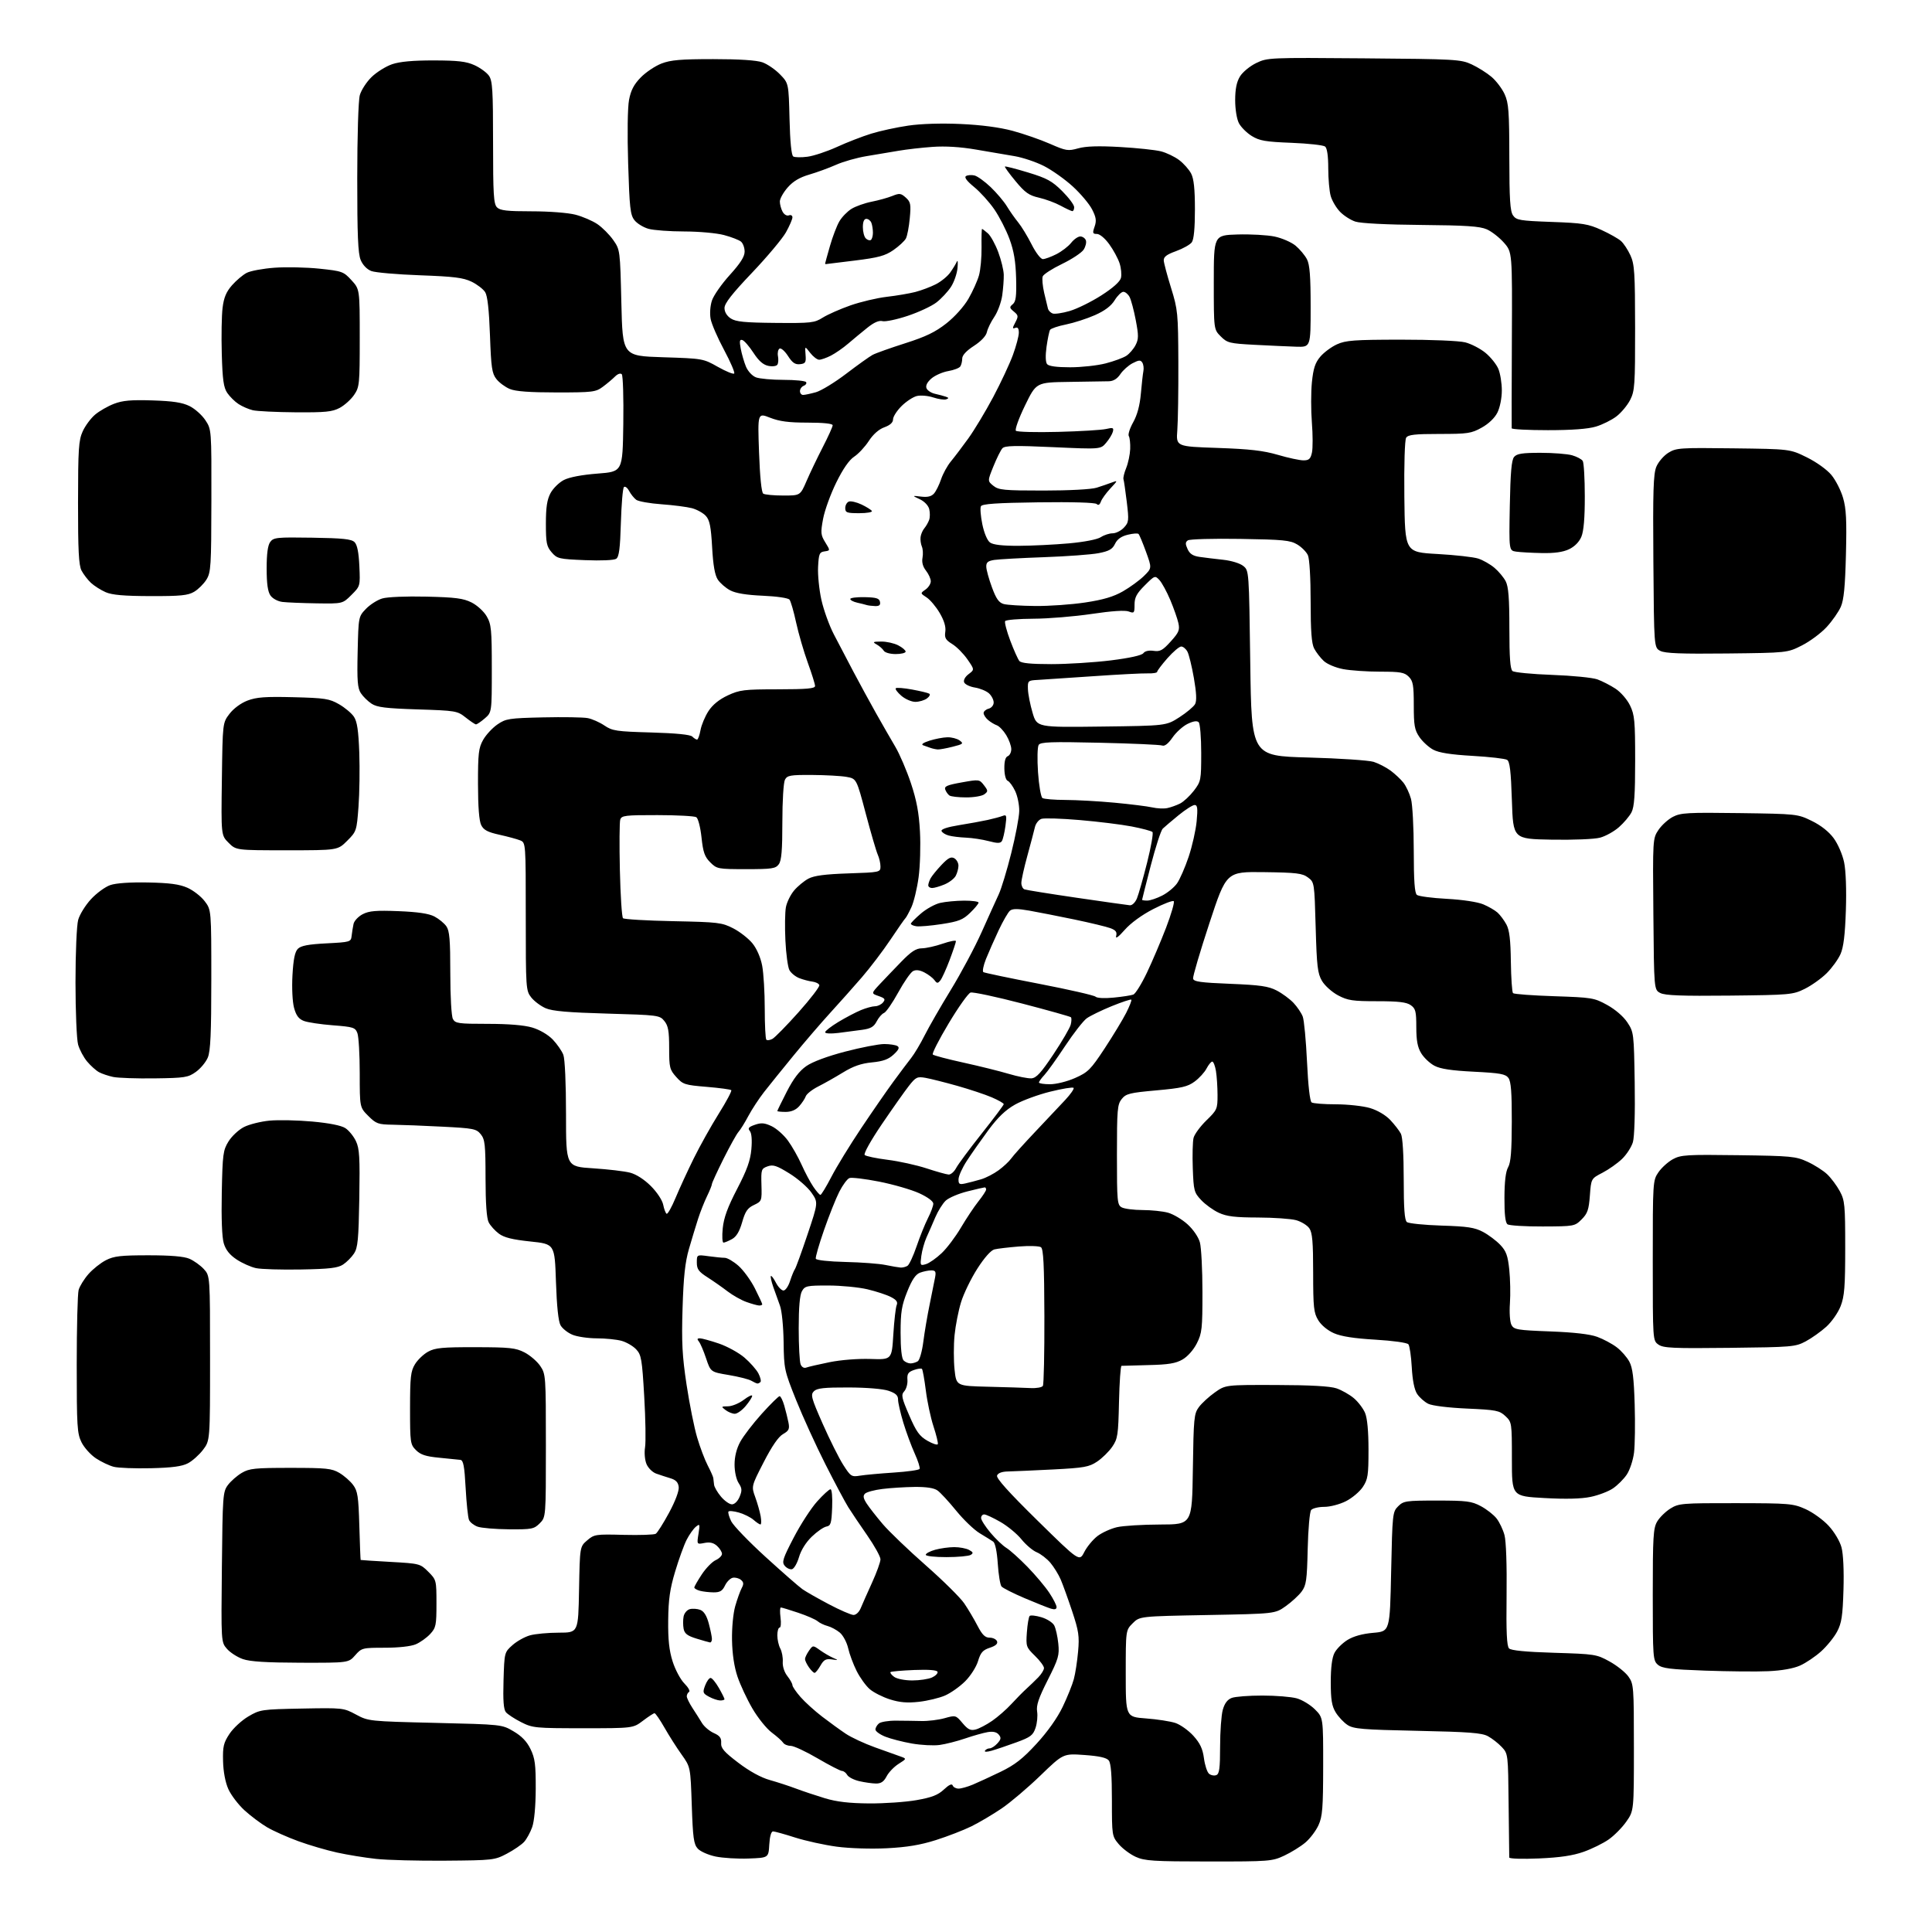<?xml version="1.0" encoding="UTF-8" standalone="no"?>
<svg 
  version="1.1" 
  xmlns="http://www.w3.org/2000/svg" 
  xmlns:xlink="http://www.w3.org/1999/xlink" 
  xmlns:svg="http://www.w3.org/2000/svg"
  xmlns:rdf="http://www.w3.org/1999/02/22-rdf-syntax-ns#"
  xmlns:cc="http://creativecommons.org/ns#"
  xmlns:dc="http://purl.org/dc/elements/1.1/"
  viewBox="0 0 768 768"
  width="768"
  height="768"
>
<style>svg {background-color: white; }</style>"
<path stroke="none" fill="black" fill-rule="evenodd" d="M177.00,739.65C166.28,739.74 153.90,739.42 149.50,738.94C145.10,738.46 138.12,737.33 134.00,736.42C129.88,735.52 122.96,733.49 118.64,731.92C114.31,730.34 108.71,727.85 106.20,726.38C103.68,724.90 99.62,721.85 97.16,719.60C94.70,717.34 91.82,713.55 90.76,711.17C89.57,708.50 88.77,704.26 88.67,700.10C88.52,694.27 88.87,692.80 91.23,689.23C92.73,686.97 96.10,683.85 98.73,682.31C103.36,679.58 103.99,679.49 120.00,679.18C136.28,678.87 136.57,678.90 141.50,681.55C146.46,684.21 146.71,684.24 173.00,684.87C199.50,685.50 199.50,685.50 204.15,688.24C207.39,690.14 209.45,692.29 210.90,695.30C212.67,698.95 212.99,701.44 212.96,711.07C212.93,718.06 212.38,723.98 211.55,726.32C210.80,728.42 209.36,731.05 208.35,732.17C207.33,733.30 204.25,735.41 201.50,736.86C196.63,739.43 196.01,739.50 177.00,739.65zM480.50,739.97C458.40,739.96 455.03,739.74 451.46,738.12C449.24,737.11 446.20,734.84 444.71,733.07C442.04,729.90 442.00,729.63 442.00,715.61C442.00,705.73 441.62,700.90 440.75,699.81C439.87,698.71 436.98,698.06 431.08,697.64C422.66,697.04 422.66,697.04 413.58,705.81C408.59,710.64 401.65,716.52 398.18,718.88C394.70,721.24 389.30,724.44 386.18,725.98C383.05,727.52 376.68,729.99 372.00,731.47C365.84,733.42 360.47,734.31 352.50,734.71C346.21,735.03 337.70,734.76 332.61,734.08C327.73,733.42 320.30,731.79 316.11,730.46C311.93,729.12 307.96,728.02 307.30,728.01C306.56,728.00 305.99,730.00 305.80,733.25C305.50,738.50 305.50,738.50 297.62,738.79C293.29,738.96 287.38,738.60 284.48,738.00C281.57,737.39 278.39,735.99 277.36,734.85C275.77,733.09 275.43,730.56 274.99,717.60C274.48,702.41 274.48,702.41 270.94,697.45C268.99,694.73 265.93,689.91 264.13,686.75C262.33,683.59 260.55,681.01 260.18,681.03C259.80,681.04 257.73,682.39 255.57,684.03C251.64,687.00 251.64,687.00 231.79,687.00C212.76,687.00 211.73,686.90 207.15,684.58C204.53,683.25 201.80,681.46 201.10,680.62C200.18,679.51 199.92,675.94 200.16,667.96C200.50,656.88 200.51,656.82 203.70,653.98C205.45,652.41 208.60,650.65 210.70,650.07C212.79,649.49 217.96,649.01 222.18,649.01C229.87,649.00 229.87,649.00 230.18,631.91C230.50,614.82 230.50,614.82 233.41,612.32C236.20,609.93 236.78,609.84 247.91,610.13C254.29,610.29 260.03,610.10 260.67,609.70C261.31,609.31 263.69,605.54 265.97,601.32C268.47,596.68 269.98,592.65 269.80,591.10C269.58,589.24 268.68,588.29 266.50,587.63C264.85,587.14 262.30,586.30 260.84,585.78C259.37,585.26 257.64,583.54 256.99,581.97C256.32,580.36 256.07,577.46 256.42,575.31C256.76,573.21 256.62,564.14 256.09,555.14C255.23,540.27 254.93,538.56 252.89,536.39C251.66,535.07 249.04,533.55 247.07,533.00C245.11,532.46 240.67,532.01 237.22,532.01C233.76,532.00 229.41,531.36 227.55,530.58C225.69,529.81 223.56,528.12 222.83,526.83C221.96,525.31 221.33,519.30 221.00,509.51C220.50,494.52 220.50,494.52 210.82,493.51C203.69,492.76 200.40,491.95 198.32,490.40C196.77,489.25 194.94,487.23 194.26,485.90C193.45,484.31 193.02,478.38 193.01,468.36C193.00,455.01 192.78,452.95 191.11,450.88C189.36,448.72 188.23,448.50 175.86,447.87C168.51,447.49 159.64,447.14 156.15,447.09C150.32,447.01 149.52,446.72 146.40,443.60C143.00,440.20 143.00,440.20 143.00,426.67C143.00,419.22 142.58,412.03 142.07,410.69C141.22,408.44 140.47,408.20 132.32,407.57C127.47,407.20 122.27,406.42 120.76,405.83C118.73,405.04 117.72,403.68 116.89,400.63C116.25,398.25 115.98,392.75 116.26,387.66C116.62,381.27 117.22,378.35 118.41,377.16C119.64,375.93 122.56,375.37 129.78,375.00C139.25,374.51 139.51,374.44 139.78,372.00C139.93,370.62 140.28,368.50 140.54,367.27C140.81,366.04 142.45,364.30 144.19,363.40C146.75,362.08 149.50,361.85 158.43,362.20C166.12,362.51 170.47,363.16 172.69,364.32C174.44,365.24 176.58,366.99 177.44,368.22C178.70,370.02 179.00,373.60 179.00,386.79C179.00,396.14 179.44,403.96 180.04,405.07C180.98,406.82 182.24,407.00 193.85,407.00C202.20,407.00 208.36,407.51 211.60,408.47C214.54,409.35 217.84,411.28 219.72,413.22C221.45,415.03 223.35,417.77 223.94,419.32C224.56,420.97 225.00,430.70 225.00,442.93C225.00,463.73 225.00,463.73 235.75,464.42C241.66,464.80 248.29,465.58 250.48,466.16C252.92,466.80 256.12,468.86 258.73,471.47C261.16,473.90 263.27,477.09 263.63,478.89C263.97,480.62 264.59,482.25 264.99,482.49C265.39,482.74 266.99,479.92 268.53,476.22C270.07,472.53 273.33,465.45 275.77,460.50C278.21,455.55 282.69,447.54 285.72,442.70C288.76,437.86 290.99,433.66 290.69,433.36C290.39,433.06 285.98,432.46 280.89,432.04C272.20,431.32 271.46,431.08 268.82,428.12C266.20,425.20 266.00,424.37 266.00,416.60C266.00,409.85 265.63,407.76 264.09,405.87C262.23,403.57 261.69,403.50 241.34,402.92C225.81,402.48 219.59,401.94 216.92,400.79C214.95,399.94 212.36,398.00 211.17,396.49C209.06,393.80 209.00,392.97 209.00,364.34C209.00,334.96 209.00,334.96 206.75,334.05C205.51,333.55 201.81,332.55 198.52,331.82C193.86,330.79 192.26,329.95 191.29,328.00C190.46,326.36 190.02,320.74 190.01,311.64C190.00,299.49 190.25,297.32 192.05,294.12C193.18,292.11 195.74,289.35 197.73,287.98C201.10,285.67 202.32,285.48 215.86,285.17C223.84,284.99 231.81,285.12 233.58,285.45C235.35,285.78 238.35,287.11 240.26,288.40C243.42,290.54 245.00,290.78 258.86,291.17C268.76,291.46 274.42,292.02 275.20,292.80C275.86,293.46 276.71,294.00 277.09,294.00C277.47,294.00 278.08,292.31 278.46,290.25C278.83,288.19 280.26,284.78 281.63,282.67C283.28,280.14 285.89,278.03 289.31,276.43C294.05,274.23 295.77,274.02 309.25,274.01C320.73,274.00 324.00,273.71 324.00,272.69C324.00,271.97 322.70,267.81 321.11,263.44C319.53,259.07 317.44,251.90 316.48,247.50C315.53,243.10 314.34,238.99 313.84,238.37C313.33,237.72 308.78,237.05 303.22,236.81C296.65,236.52 292.45,235.83 290.26,234.67C288.48,233.73 286.26,231.80 285.33,230.39C284.16,228.60 283.48,224.70 283.08,217.51C282.62,209.31 282.11,206.78 280.59,205.09C279.54,203.93 277.06,202.55 275.09,202.02C273.11,201.50 267.68,200.79 263.00,200.46C258.32,200.13 253.79,199.32 252.91,198.68C252.04,198.03 250.76,196.44 250.07,195.14C249.38,193.85 248.45,193.17 248.01,193.64C247.56,194.11 247.03,200.49 246.81,207.81C246.51,218.03 246.08,221.35 244.96,222.12C244.10,222.71 238.99,222.93 232.54,222.67C222.18,222.25 221.46,222.08 219.29,219.55C217.28,217.22 217.00,215.82 217.00,208.18C217.00,201.63 217.46,198.62 218.84,196.03C219.85,194.15 222.23,191.80 224.12,190.82C226.30,189.69 231.23,188.75 237.53,188.26C247.50,187.50 247.50,187.50 247.77,168.57C247.92,158.16 247.65,149.25 247.16,148.76C246.64,148.24 245.52,148.63 244.47,149.69C243.48,150.68 241.31,152.51 239.64,153.75C236.81,155.85 235.62,156.00 221.27,156.00C210.50,156.00 204.95,155.59 202.64,154.62C200.82,153.86 198.43,152.09 197.32,150.67C195.56,148.44 195.23,146.16 194.77,133.23C194.41,123.19 193.79,117.64 192.87,116.15C192.12,114.94 189.68,113.06 187.46,111.98C184.15,110.38 180.44,109.92 166.96,109.43C157.91,109.10 149.21,108.35 147.63,107.75C145.87,107.08 144.22,105.37 143.38,103.36C142.31,100.81 142.00,93.40 142.01,70.78C142.01,54.05 142.45,39.93 143.03,37.84C143.59,35.83 145.69,32.58 147.71,30.62C149.73,28.66 153.40,26.37 155.87,25.53C158.94,24.48 164.17,24.01 172.43,24.02C182.05,24.04 185.34,24.42 188.62,25.91C190.88,26.94 193.47,28.83 194.37,30.11C195.77,32.11 196.00,35.88 196.00,56.65C196.00,77.32 196.23,81.09 197.57,82.43C198.83,83.69 201.59,84.00 211.35,84.00C218.34,84.00 225.78,84.58 228.74,85.34C231.59,86.08 235.52,87.77 237.47,89.09C239.43,90.42 242.26,93.26 243.77,95.41C246.49,99.30 246.50,99.42 247.00,120.41C247.50,141.50 247.50,141.50 263.50,142.01C279.35,142.51 279.56,142.55 285.35,145.83C288.57,147.64 291.49,148.84 291.85,148.48C292.21,148.12 290.40,143.91 287.84,139.12C285.27,134.34 282.86,128.78 282.49,126.78C282.09,124.67 282.31,121.58 283.01,119.46C283.68,117.44 286.87,112.87 290.11,109.30C294.32,104.65 296.00,102.01 296.00,100.02C296.00,98.49 295.35,96.71 294.56,96.05C293.76,95.39 290.72,94.21 287.81,93.44C284.87,92.65 277.81,92.02 272.00,92.01C266.23,92.00 259.83,91.53 257.80,90.96C255.76,90.39 253.24,88.85 252.21,87.53C250.55,85.44 250.24,82.63 249.70,65.01C249.33,53.18 249.48,42.76 250.05,39.72C250.78,35.88 251.98,33.58 254.71,30.78C256.73,28.71 260.44,26.23 262.94,25.26C266.61,23.84 270.63,23.50 283.50,23.50C293.88,23.50 300.75,23.95 303.07,24.77C305.04,25.47 308.19,27.63 310.07,29.57C313.50,33.11 313.50,33.11 313.85,47.30C314.07,56.40 314.61,61.75 315.33,62.20C315.95,62.58 318.49,62.63 320.98,62.30C323.46,61.98 328.74,60.22 332.71,58.41C336.67,56.59 342.80,54.22 346.32,53.13C349.84,52.04 356.46,50.60 361.02,49.94C366.10,49.19 374.17,48.94 381.90,49.29C390.02,49.65 397.34,50.62 402.50,52.00C406.90,53.19 413.60,55.51 417.38,57.17C423.78,59.98 424.56,60.10 428.63,58.96C431.68,58.11 436.68,57.95 445.25,58.44C451.99,58.82 459.30,59.60 461.50,60.16C463.70,60.72 466.96,62.29 468.75,63.64C470.54,65.00 472.68,67.41 473.50,69.00C474.57,71.08 475.00,75.12 475.00,83.26C475.00,90.77 474.58,95.19 473.75,96.32C473.06,97.26 470.25,98.83 467.50,99.83C463.74,101.18 462.53,102.11 462.61,103.57C462.68,104.63 463.99,109.55 465.53,114.50C468.19,123.07 468.33,124.49 468.41,144.00C468.46,155.28 468.27,167.43 468.00,171.00C467.50,177.50 467.50,177.50 484.00,178.06C496.77,178.50 502.19,179.12 507.98,180.81C512.09,182.02 516.67,183.00 518.15,183.00C520.34,183.00 520.97,182.43 521.52,179.91C521.89,178.21 521.88,172.82 521.49,167.94C521.11,163.05 521.11,155.87 521.50,151.98C522.06,146.46 522.79,144.22 524.82,141.81C526.25,140.11 529.24,137.89 531.46,136.88C534.97,135.29 538.30,135.04 556.81,135.02C568.93,135.01 579.98,135.47 582.44,136.09C584.81,136.69 588.44,138.57 590.50,140.26C592.56,141.96 594.87,144.83 595.62,146.64C596.38,148.45 597.00,152.31 597.00,155.22C597.00,158.24 596.25,161.99 595.25,163.99C594.18,166.14 591.76,168.46 589.00,169.99C584.88,172.29 583.46,172.50 572.22,172.50C562.39,172.50 559.74,172.80 558.97,174.00C558.41,174.87 558.11,184.69 558.25,197.50C558.50,219.50 558.50,219.50 571.38,220.22C578.47,220.61 585.79,221.44 587.66,222.05C589.52,222.67 592.41,224.31 594.06,225.71C595.72,227.10 597.73,229.51 598.54,231.07C599.64,233.21 600.00,237.80 600.00,249.83C600.00,261.37 600.34,266.03 601.25,266.75C601.94,267.30 609.02,267.99 617.00,268.28C624.98,268.57 633.08,269.37 635.00,270.07C636.92,270.77 640.17,272.44 642.21,273.78C644.28,275.14 646.83,278.08 647.96,280.42C649.78,284.17 650.00,286.57 650.00,302.37C650.00,315.90 649.66,320.76 648.55,322.90C647.75,324.44 645.51,327.10 643.56,328.81C641.62,330.52 638.24,332.40 636.06,332.98C633.81,333.59 625.46,333.93 616.80,333.78C601.50,333.50 601.50,333.50 601.00,318.21C600.62,306.54 600.17,302.72 599.09,302.05C598.31,301.57 592.13,300.86 585.35,300.47C576.70,299.97 572.05,299.24 569.76,298.03C567.97,297.08 565.49,294.81 564.25,293.00C562.31,290.16 562.00,288.41 562.00,280.35C562.00,272.33 561.71,270.71 560.00,269.00C558.28,267.28 556.67,267.00 548.64,267.00C543.49,267.00 536.87,266.54 533.94,265.99C530.93,265.42 527.56,264.00 526.21,262.74C524.89,261.51 523.18,259.28 522.40,257.80C521.37,255.81 521.00,250.89 521.00,239.10C521.00,229.72 520.55,222.11 519.91,220.71C519.32,219.40 517.41,217.47 515.66,216.43C512.90,214.76 510.06,214.49 493.00,214.22C482.27,214.05 472.91,214.31 472.20,214.80C471.17,215.50 471.14,216.22 472.08,218.27C472.95,220.18 474.23,221.01 476.88,221.38C478.87,221.67 483.08,222.18 486.22,222.52C489.49,222.87 492.93,223.93 494.22,224.98C496.50,226.82 496.50,226.82 497.00,263.66C497.50,300.50 497.50,300.50 520.00,301.12C532.38,301.45 544.09,302.24 546.04,302.85C547.99,303.47 551.02,305.04 552.78,306.33C554.53,307.63 556.83,309.78 557.87,311.11C558.92,312.44 560.27,315.32 560.88,317.52C561.49,319.71 561.99,328.98 561.99,338.13C562.00,350.23 562.34,355.02 563.25,355.74C563.94,356.29 569.28,356.99 575.13,357.30C581.36,357.64 587.35,358.54 589.60,359.48C591.70,360.36 594.28,361.85 595.32,362.79C596.35,363.73 597.93,365.85 598.82,367.50C600.02,369.72 600.48,373.57 600.59,382.29C600.68,388.77 601.06,394.40 601.45,394.79C601.84,395.18 609.21,395.73 617.83,396.01C632.87,396.51 633.72,396.65 638.89,399.50C642.10,401.27 645.34,404.06 646.89,406.41C649.45,410.27 649.51,410.71 649.82,430.42C650.01,442.47 649.72,451.91 649.10,454.03C648.52,455.97 646.58,458.97 644.78,460.70C642.97,462.44 639.48,464.90 637.00,466.19C632.50,468.52 632.50,468.52 632.00,475.24C631.58,480.89 631.06,482.40 628.72,484.73C625.98,487.46 625.76,487.50 613.22,487.54C606.22,487.57 599.94,487.18 599.25,486.67C598.40,486.05 598.01,482.71 598.04,476.13C598.06,469.67 598.54,465.68 599.50,464.00C600.57,462.14 600.94,457.54 600.96,445.94C600.99,434.31 600.65,429.91 599.63,428.51C598.47,426.93 596.38,426.55 585.88,426.02C576.97,425.57 572.58,424.91 570.21,423.65C568.39,422.69 566.03,420.46 564.96,418.70C563.50,416.31 563.01,413.68 563.00,408.31C563.00,402.01 562.72,400.92 560.78,399.56C559.09,398.37 555.88,398.00 547.43,398.00C537.73,398.00 535.76,397.71 531.92,395.68C529.49,394.39 526.62,391.82 525.51,389.93C523.76,386.94 523.44,384.18 523.00,368.60C522.50,350.81 522.49,350.70 519.93,348.80C517.71,347.14 515.39,346.86 502.43,346.69C487.50,346.50 487.50,346.50 480.75,367.00C477.04,378.27 474.12,388.18 474.27,389.00C474.47,390.22 477.22,390.61 489.01,391.08C500.96,391.57 504.20,392.03 507.50,393.74C509.70,394.88 512.71,397.10 514.19,398.66C515.66,400.22 517.31,402.67 517.86,404.10C518.40,405.53 519.16,413.63 519.56,422.10C520.00,431.50 520.71,437.79 521.39,438.23C522.00,438.64 526.36,438.98 531.07,438.98C535.78,438.99 541.87,439.66 544.60,440.47C547.58,441.36 550.79,443.25 552.66,445.22C554.36,447.03 556.26,449.48 556.88,450.68C557.57,452.03 558.00,459.01 558.00,468.81C558.00,480.35 558.34,485.04 559.25,485.78C559.94,486.34 566.12,486.97 573.00,487.19C583.32,487.51 586.20,487.94 589.50,489.69C591.70,490.86 594.79,493.18 596.37,494.84C598.73,497.32 599.37,499.10 599.96,504.68C600.35,508.43 600.47,514.46 600.22,518.09C599.95,521.84 600.22,525.54 600.84,526.70C601.83,528.54 603.19,528.77 616.21,529.26C625.70,529.62 631.99,530.34 634.93,531.42C637.37,532.31 640.86,534.18 642.68,535.57C644.51,536.96 646.77,539.54 647.70,541.30C648.99,543.72 649.50,547.84 649.81,558.26C650.04,565.83 649.92,574.47 649.55,577.46C649.17,580.45 647.88,584.37 646.66,586.18C645.45,587.98 642.97,590.45 641.16,591.67C639.36,592.89 635.36,594.41 632.28,595.04C628.55,595.82 622.42,595.97 613.85,595.49C601.00,594.78 601.00,594.78 601.00,580.06C601.00,565.54 600.97,565.32 598.42,562.92C596.05,560.70 594.80,560.45 583.17,559.93C575.77,559.60 569.36,558.81 567.76,558.03C566.26,557.29 564.27,555.53 563.33,554.11C562.23,552.43 561.49,548.72 561.20,543.51C560.96,539.11 560.35,534.99 559.86,534.38C559.35,533.74 553.72,532.95 546.73,532.54C538.34,532.05 533.17,531.25 530.28,529.98C527.77,528.89 525.23,526.79 524.03,524.82C522.23,521.86 522.01,519.79 522.00,505.97C522.00,493.66 521.68,489.99 520.47,488.26C519.63,487.06 517.27,485.61 515.22,485.04C513.17,484.48 506.32,484.00 500.00,483.98C490.96,483.96 487.65,483.56 484.50,482.10C482.30,481.09 479.15,478.82 477.50,477.06C474.67,474.06 474.48,473.33 474.15,464.39C473.96,459.18 474.10,453.75 474.46,452.32C474.82,450.89 477.11,447.77 479.55,445.39C483.81,441.26 484.00,440.83 483.99,435.29C483.98,432.10 483.70,427.81 483.36,425.75C483.02,423.69 482.36,422.00 481.89,422.00C481.43,422.00 480.41,423.24 479.62,424.75C478.84,426.26 476.70,428.60 474.88,429.94C472.08,432.00 469.71,432.54 459.69,433.44C449.09,434.39 447.61,434.75 445.91,436.86C444.17,439.01 444.00,441.03 444.00,459.08C444.00,477.68 444.12,478.99 445.93,479.96C447.00,480.53 450.71,481.00 454.18,481.01C457.66,481.01 462.22,481.49 464.32,482.07C466.42,482.66 469.90,484.72 472.05,486.67C474.31,488.71 476.39,491.74 476.97,493.85C477.53,495.86 477.99,504.72 477.99,513.54C478.00,528.19 477.81,529.96 475.75,534.02C474.43,536.63 472.08,539.27 470.06,540.43C467.36,541.98 464.45,542.46 456.56,542.64C451.03,542.77 446.20,542.91 445.82,542.94C445.45,542.97 445.00,549.45 444.82,557.33C444.53,570.50 444.31,571.94 442.12,575.13C440.80,577.04 438.10,579.69 436.12,581.01C432.90,583.16 430.95,583.50 418.50,584.14C410.80,584.53 402.80,584.88 400.72,584.93C398.29,584.97 396.73,585.55 396.35,586.54C395.94,587.60 400.92,593.14 412.41,604.43C429.07,620.79 429.07,620.79 431.02,616.95C432.10,614.84 434.46,611.99 436.26,610.61C438.06,609.24 441.56,607.65 444.02,607.08C446.48,606.51 454.21,606.04 461.18,606.02C473.86,606.00 473.86,606.00 474.18,584.07C474.48,563.65 474.64,561.95 476.59,559.32C477.75,557.77 480.60,555.15 482.94,553.50C487.18,550.50 487.18,550.50 507.34,550.56C520.94,550.59 528.73,551.03 531.28,551.89C533.35,552.60 536.45,554.35 538.16,555.79C539.87,557.23 541.89,559.88 542.64,561.67C543.52,563.78 544.00,568.97 544.00,576.32C544.00,586.47 543.75,588.07 541.74,591.10C540.50,592.97 537.48,595.51 535.03,596.75C532.53,598.01 528.74,599.00 526.41,599.00C524.12,599.00 521.78,599.57 521.20,600.26C520.63,600.95 520.01,607.84 519.83,615.69C519.54,628.20 519.26,630.19 517.41,632.68C516.25,634.23 513.40,636.85 511.07,638.50C506.83,641.50 506.83,641.50 479.94,642.00C453.04,642.50 453.04,642.50 450.27,645.27C447.50,648.04 447.50,648.04 447.50,665.27C447.50,682.50 447.50,682.50 455.52,683.10C459.94,683.43 465.19,684.24 467.21,684.90C469.22,685.57 472.45,687.87 474.39,690.01C477.05,692.96 478.08,695.15 478.59,698.94C478.95,701.70 479.87,704.47 480.61,705.09C481.36,705.72 482.66,705.96 483.49,705.64C484.71,705.17 485.00,702.98 485.01,694.28C485.01,688.35 485.49,681.79 486.07,679.70C486.79,677.11 487.92,675.60 489.63,674.95C491.00,674.43 496.49,674.00 501.82,674.01C507.14,674.01 513.28,674.51 515.45,675.11C517.63,675.71 520.89,677.69 522.70,679.50C526.00,682.80 526.00,682.80 525.98,702.15C525.96,718.76 525.70,722.07 524.12,725.54C523.11,727.76 520.76,730.87 518.89,732.45C517.03,734.02 513.25,736.36 510.50,737.65C505.68,739.90 504.61,739.98 480.50,739.97zM611.75,738.76C605.21,739.05 599.98,738.88 599.95,738.39C599.92,737.90 599.81,728.42 599.70,717.33C599.50,697.33 599.48,697.14 597.00,694.49C595.62,693.01 593.15,691.08 591.50,690.18C589.04,688.84 584.00,688.46 563.45,688.03C541.56,687.57 538.06,687.27 535.66,685.70C534.14,684.70 532.03,682.45 530.96,680.70C529.42,678.17 529.01,675.66 529.00,668.70C529.00,662.89 529.50,658.93 530.48,657.05C531.29,655.48 533.61,653.17 535.64,651.91C538.06,650.42 541.59,649.44 545.91,649.07C552.50,648.50 552.50,648.50 553.00,624.78C553.49,601.74 553.57,600.98 555.78,598.78C557.92,596.64 558.86,596.50 571.28,596.50C583.03,596.50 584.96,596.75 588.66,598.72C590.94,599.94 593.75,602.14 594.90,603.60C596.05,605.06 597.48,608.05 598.06,610.24C598.70,612.60 599.04,622.30 598.89,634.13C598.71,648.77 598.97,654.37 599.87,655.27C600.69,656.10 606.55,656.67 617.80,657.01C633.96,657.50 634.67,657.61 639.82,660.46C642.75,662.07 646.13,664.77 647.32,666.45C649.42,669.39 649.50,670.42 649.50,694.66C649.50,719.83 649.50,719.83 646.47,724.14C644.81,726.51 641.66,729.69 639.47,731.22C637.29,732.75 632.80,734.96 629.50,736.13C625.22,737.64 620.14,738.40 611.75,738.76zM345.50,716.89C351.55,716.93 360.03,716.34 364.34,715.58C370.44,714.50 372.86,713.56 375.22,711.35C377.25,709.45 378.41,708.92 378.71,709.75C378.96,710.44 380.01,711.00 381.05,711.00C382.08,711.00 384.63,710.29 386.72,709.41C388.80,708.54 393.77,706.24 397.77,704.31C403.46,701.55 406.56,699.13 412.06,693.14C416.44,688.37 420.34,682.87 422.43,678.50C424.28,674.65 426.27,669.70 426.86,667.50C427.46,665.30 428.22,660.35 428.56,656.50C429.11,650.39 428.81,648.35 426.20,640.50C424.55,635.55 422.50,629.87 421.64,627.87C420.78,625.87 418.94,622.90 417.56,621.25C416.17,619.61 413.73,617.72 412.12,617.05C410.52,616.39 407.79,614.07 406.05,611.91C404.31,609.75 400.55,606.64 397.69,605.00C394.84,603.36 391.94,602.01 391.25,602.01C390.56,602.00 390.00,602.64 390.00,603.43C390.00,604.22 391.69,606.86 393.75,609.31C395.81,611.76 398.66,614.47 400.07,615.33C401.48,616.19 405.24,619.57 408.42,622.83C411.59,626.09 415.50,630.73 417.09,633.13C418.69,635.53 419.99,638.09 420.00,638.82C420.00,639.72 419.29,639.92 417.75,639.46C416.51,639.08 411.80,637.21 407.29,635.29C402.77,633.37 398.64,631.27 398.11,630.64C397.59,630.00 396.92,625.93 396.63,621.58C396.31,616.73 395.60,613.34 394.80,612.81C394.09,612.32 391.67,610.83 389.44,609.48C387.20,608.13 382.98,604.08 380.06,600.48C377.14,596.89 373.81,593.28 372.65,592.47C371.26,591.49 368.21,591.03 363.53,591.08C359.66,591.13 353.91,591.49 350.75,591.89C347.58,592.28 344.48,593.12 343.85,593.75C342.99,594.61 343.16,595.59 344.53,597.70C345.53,599.24 348.41,602.92 350.92,605.87C353.44,608.82 361.12,616.19 368.00,622.24C374.88,628.29 381.76,635.10 383.30,637.37C384.85,639.64 387.22,643.64 388.57,646.25C390.46,649.89 391.59,651.00 393.41,651.00C394.72,651.00 396.03,651.65 396.34,652.44C396.71,653.42 395.80,654.24 393.46,655.01C390.67,655.93 389.81,656.91 388.79,660.30C388.10,662.61 385.83,666.17 383.67,668.33C381.54,670.46 377.93,673.01 375.65,674.00C373.37,674.99 368.69,676.12 365.26,676.50C360.64,677.01 357.66,676.76 353.76,675.53C350.87,674.61 347.25,672.78 345.72,671.45C344.19,670.13 341.85,666.88 340.52,664.23C339.19,661.58 337.68,657.52 337.16,655.20C336.64,652.89 335.15,650.10 333.86,649.00C332.56,647.91 330.38,646.73 329.00,646.37C327.62,646.02 325.82,645.16 325.00,644.45C324.18,643.75 320.70,642.23 317.28,641.09C313.86,639.94 310.76,639.00 310.40,639.00C310.04,639.00 309.98,640.80 310.27,643.00C310.57,645.20 310.40,647.00 309.90,647.00C309.41,647.00 309.00,648.38 309.00,650.07C309.00,651.75 309.53,654.11 310.18,655.32C310.83,656.52 311.27,658.89 311.16,660.59C311.04,662.43 311.78,664.72 312.98,666.25C314.09,667.66 315.00,669.29 315.00,669.87C315.00,670.45 316.45,672.58 318.22,674.59C319.98,676.61 323.85,680.11 326.81,682.38C329.77,684.65 333.99,687.71 336.19,689.18C338.39,690.66 343.64,693.10 347.85,694.61C352.06,696.11 356.61,697.74 357.97,698.23C360.44,699.12 360.44,699.12 357.18,701.18C355.39,702.32 353.26,704.54 352.44,706.12C351.34,708.24 350.23,708.99 348.22,708.98C346.73,708.96 343.73,708.54 341.58,708.04C339.42,707.54 337.26,706.43 336.78,705.57C336.30,704.70 335.36,703.99 334.70,703.98C334.04,703.96 329.68,701.71 325.01,698.98C320.34,696.24 315.52,694.00 314.31,694.00C313.09,694.00 311.74,693.43 311.30,692.74C310.86,692.05 308.82,690.24 306.78,688.71C304.73,687.19 301.28,682.90 299.11,679.19C296.94,675.48 294.27,669.76 293.16,666.47C291.86,662.62 291.09,657.48 290.99,652.00C290.90,647.09 291.44,641.37 292.27,638.45C293.06,635.68 294.22,632.46 294.83,631.31C295.71,629.67 295.64,628.95 294.53,628.02C293.74,627.37 292.29,626.99 291.31,627.18C290.32,627.37 288.92,628.76 288.20,630.26C287.18,632.41 286.20,633.00 283.70,632.99C281.94,632.98 279.49,632.70 278.25,632.37C277.01,632.04 276.00,631.45 276.00,631.05C276.00,630.66 277.34,628.32 278.98,625.84C280.62,623.36 283.10,620.82 284.48,620.19C285.87,619.56 287.00,618.43 287.00,617.68C287.00,616.92 286.11,615.51 285.03,614.52C283.63,613.26 282.17,612.92 280.02,613.35C276.98,613.95 276.98,613.95 277.66,609.73C278.28,605.80 278.21,605.60 276.59,606.93C275.64,607.72 273.99,610.05 272.94,612.11C271.89,614.17 269.84,619.83 268.39,624.68C266.31,631.59 265.71,635.78 265.62,644.00C265.53,651.77 265.99,656.05 267.38,660.46C268.42,663.74 270.52,667.67 272.05,669.20C273.58,670.73 274.42,672.24 273.92,672.55C273.41,672.86 273.00,673.65 273.00,674.31C273.01,674.96 274.02,677.05 275.25,678.93C276.49,680.82 278.20,683.52 279.05,684.93C279.91,686.35 282.01,688.13 283.72,688.90C286.13,689.97 286.80,690.87 286.67,692.85C286.53,694.93 287.81,696.41 293.50,700.73C297.94,704.11 302.51,706.62 306.00,707.59C309.02,708.44 313.75,709.98 316.50,711.02C319.25,712.05 324.43,713.78 328.00,714.86C332.64,716.25 337.64,716.83 345.50,716.89zM394.24,695.92C392.26,696.48 391.20,696.48 391.55,695.92C391.86,695.42 392.70,695.00 393.40,695.00C394.11,695.00 395.50,694.11 396.48,693.02C397.95,691.40 398.05,690.76 397.02,689.53C396.18,688.51 394.73,688.19 392.63,688.54C390.91,688.83 386.87,689.97 383.65,691.07C380.44,692.17 375.87,693.33 373.51,693.65C371.15,693.98 366.20,693.72 362.51,693.08C358.83,692.43 354.05,691.21 351.91,690.35C349.76,689.49 348.00,688.21 348.00,687.51C348.00,686.82 348.62,685.73 349.38,685.10C350.13,684.47 353.17,683.97 356.13,683.99C359.08,684.00 363.65,684.07 366.27,684.13C368.89,684.20 373.04,683.69 375.48,683.01C379.87,681.78 379.96,681.80 382.61,684.95C384.76,687.50 385.80,688.02 387.80,687.51C389.18,687.17 392.15,685.61 394.40,684.06C396.66,682.50 400.10,679.49 402.05,677.36C404.00,675.24 406.70,672.50 408.05,671.28C409.40,670.06 411.51,668.02 412.75,666.75C413.99,665.47 415.00,663.82 415.00,663.07C415.00,662.32 413.38,660.12 411.39,658.20C407.92,654.82 407.80,654.47 408.20,648.87C408.43,645.66 408.93,642.74 409.31,642.36C409.68,641.99 411.78,642.22 413.98,642.88C416.17,643.53 418.46,644.99 419.06,646.12C419.67,647.25 420.40,650.50 420.69,653.34C421.16,658.02 420.77,659.36 416.49,667.84C412.87,674.99 411.88,677.91 412.27,680.34C412.55,682.08 412.27,685.02 411.64,686.87C410.65,689.81 409.65,690.56 404.00,692.62C400.43,693.92 396.03,695.41 394.24,695.92zM286.25,675.96C285.29,675.94 283.30,675.27 281.83,674.47C279.38,673.14 279.26,672.78 280.30,670.01C280.93,668.36 281.90,667.00 282.47,667.01C283.04,667.01 284.51,668.79 285.75,670.96C286.99,673.12 288.00,675.14 288.00,675.45C288.00,675.75 287.21,675.98 286.25,675.96zM362.64,668.00C365.54,668.00 369.06,667.47 370.48,666.83C371.89,666.18 372.89,665.17 372.69,664.58C372.46,663.88 369.20,663.62 363.42,663.85C358.51,664.05 354.28,664.42 354.00,664.68C353.73,664.95 354.38,665.80 355.44,666.58C356.54,667.38 359.68,668.00 362.64,668.00zM323.81,664.99C323.43,665.00 322.41,664.00 321.56,662.78C320.70,661.56 320.00,660.08 320.00,659.50C320.00,658.92 320.71,657.44 321.57,656.20C323.14,653.96 323.14,653.96 325.96,655.97C327.52,657.08 329.85,658.45 331.15,659.01C333.39,660.00 333.37,660.02 330.64,659.64C328.31,659.31 327.46,659.78 326.14,662.11C325.24,663.69 324.19,664.99 323.81,664.99zM702.89,664.33C698.28,664.54 686.98,664.43 677.78,664.10C663.92,663.60 660.71,663.20 659.03,661.76C657.09,660.09 657.00,658.90 657.00,633.91C657.00,610.85 657.20,607.46 658.75,604.84C659.71,603.20 662.08,600.88 664.00,599.68C667.33,597.61 668.59,597.50 690.00,597.53C711.38,597.56 712.76,597.68 717.73,599.89C720.60,601.18 724.74,604.16 726.91,606.52C729.19,608.99 731.37,612.65 732.03,615.12C732.73,617.72 733.04,624.36 732.81,631.96C732.50,642.37 732.07,645.19 730.29,648.57C729.11,650.81 726.25,654.34 723.94,656.43C721.63,658.52 717.84,661.07 715.52,662.10C712.84,663.28 708.21,664.10 702.89,664.33zM119.53,660.96C105.77,660.92 99.39,660.52 96.50,659.50C94.30,658.72 91.46,656.89 90.20,655.42C87.89,652.76 87.89,652.76 88.20,622.95C88.49,594.46 88.59,593.02 90.60,590.32C91.76,588.77 94.24,586.60 96.10,585.50C99.12,583.72 101.30,583.50 115.50,583.50C129.70,583.50 131.88,583.72 134.90,585.50C136.76,586.60 139.23,588.75 140.37,590.29C142.17,592.71 142.50,594.84 142.84,606.54C143.05,613.94 143.29,620.05 143.37,620.11C143.44,620.17 148.79,620.51 155.25,620.88C166.81,621.53 167.06,621.60 170.25,624.79C173.45,628.00 173.50,628.17 173.50,637.44C173.50,646.08 173.30,647.06 171.00,649.55C169.62,651.04 167.05,652.87 165.28,653.63C163.34,654.46 158.44,655.00 152.94,655.00C144.06,655.00 143.75,655.08 141.19,658.00C138.55,661.00 138.55,661.00 119.53,660.96zM282.25,652.90C281.84,652.84 279.41,652.15 276.86,651.37C273.26,650.26 272.12,649.40 271.75,647.47C271.49,646.11 271.48,643.92 271.74,642.59C271.99,641.27 273.10,639.95 274.21,639.66C275.31,639.37 277.18,639.50 278.37,639.95C279.82,640.50 280.93,642.27 281.76,645.40C282.44,647.95 283.00,650.70 283.00,651.51C283.00,652.33 282.66,652.95 282.25,652.90zM339.27,641.97C340.28,641.99 341.52,640.82 342.16,639.25C342.78,637.74 344.80,633.19 346.64,629.15C348.49,625.10 350.00,620.92 350.00,619.85C350.00,618.78 347.64,614.51 344.75,610.35C341.86,606.20 338.47,601.16 337.21,599.15C335.95,597.14 331.84,589.42 328.08,582.00C324.33,574.58 319.09,563.10 316.45,556.50C311.79,544.87 311.64,544.16 311.50,533.50C311.41,527.27 310.79,520.98 310.04,519.00C309.33,517.08 308.13,513.73 307.38,511.57C306.63,509.41 306.21,507.46 306.44,507.23C306.67,507.00 307.57,508.21 308.45,509.91C309.33,511.61 310.68,513.00 311.45,513.00C312.22,513.00 313.39,511.31 314.05,509.25C314.72,507.19 315.59,505.05 315.99,504.50C316.39,503.95 318.64,497.76 320.99,490.75C325.27,478.00 325.27,478.00 322.57,474.10C321.08,471.96 317.14,468.52 313.80,466.46C308.70,463.31 307.31,462.86 305.11,463.65C302.63,464.55 302.51,464.92 302.69,471.05C302.87,477.38 302.81,477.53 299.71,479.00C297.15,480.21 296.25,481.53 295.02,485.83C293.96,489.54 292.74,491.58 291.00,492.55C289.62,493.31 288.10,493.95 287.61,493.96C287.12,493.98 286.98,491.41 287.30,488.25C287.73,484.02 289.24,479.89 293.02,472.62C296.94,465.07 298.28,461.35 298.68,456.85C299.01,453.16 298.78,450.44 298.07,449.59C297.17,448.50 297.58,447.99 300.09,447.12C302.62,446.24 303.93,446.35 306.74,447.68C308.66,448.59 311.58,451.17 313.22,453.42C314.86,455.66 317.30,459.98 318.65,463.00C320.00,466.02 322.09,469.96 323.30,471.74C324.51,473.53 325.78,474.99 326.13,474.99C326.47,475.00 328.45,471.74 330.52,467.75C332.59,463.76 337.90,455.10 342.32,448.50C346.74,441.90 352.50,433.57 355.12,430.00C357.74,426.43 360.92,422.19 362.19,420.58C363.46,418.98 365.88,414.93 367.56,411.58C369.24,408.24 373.92,400.10 377.96,393.50C382.00,386.90 387.53,376.55 390.23,370.50C392.94,364.45 395.99,357.70 397.02,355.50C398.05,353.30 400.28,345.95 401.98,339.16C403.68,332.37 405.12,324.84 405.16,322.43C405.21,320.02 404.49,316.44 403.55,314.47C402.61,312.49 401.28,310.66 400.58,310.39C399.84,310.11 399.29,308.09 399.25,305.53C399.21,302.63 399.66,300.96 400.59,300.60C401.37,300.31 402.00,299.04 402.00,297.78C401.99,296.53 401.09,294.02 399.99,292.22C398.89,290.41 397.20,288.65 396.24,288.31C395.28,287.97 393.71,287.02 392.75,286.19C391.79,285.37 391.00,284.14 391.00,283.46C391.00,282.79 391.90,282.00 393.00,281.71C394.13,281.41 395.00,280.35 395.00,279.25C395.00,278.18 394.16,276.55 393.12,275.61C392.09,274.68 389.58,273.64 387.54,273.31C385.50,272.98 383.57,272.04 383.26,271.23C382.92,270.36 383.66,269.01 385.05,267.97C387.40,266.19 387.40,266.19 384.56,262.09C383.00,259.84 380.29,257.10 378.53,256.02C375.88,254.38 375.41,253.55 375.77,251.12C376.06,249.17 375.32,246.70 373.55,243.68C372.10,241.20 369.76,238.42 368.36,237.50C365.80,235.83 365.80,235.83 367.90,234.36C369.06,233.55 370.00,232.07 370.00,231.08C370.00,230.08 369.14,228.18 368.10,226.85C366.85,225.27 366.37,223.50 366.71,221.73C366.99,220.25 366.88,218.24 366.46,217.27C366.04,216.30 365.80,214.60 365.94,213.50C366.07,212.40 366.75,210.82 367.44,210.00C368.13,209.18 368.99,207.68 369.35,206.67C369.71,205.66 369.72,203.73 369.38,202.37C369.02,200.94 367.45,199.30 365.63,198.45C362.50,196.98 362.50,196.98 366.16,197.41C368.75,197.72 370.26,197.35 371.29,196.17C372.10,195.25 373.36,192.70 374.10,190.50C374.84,188.30 376.58,185.13 377.97,183.45C379.36,181.78 382.48,177.66 384.91,174.30C387.33,170.94 391.78,163.54 394.81,157.85C397.83,152.16 401.36,144.62 402.65,141.10C403.94,137.58 405.00,133.60 405.00,132.25C405.00,130.54 404.57,129.95 403.59,130.33C402.39,130.79 402.39,130.48 403.60,128.18C404.88,125.75 404.83,125.35 403.03,123.86C401.25,122.38 401.20,122.08 402.60,120.92C403.83,119.89 404.11,117.76 403.92,110.56C403.74,103.94 403.04,99.75 401.29,95.00C399.98,91.43 397.26,86.13 395.26,83.22C393.26,80.31 389.64,76.31 387.22,74.33C384.28,71.92 383.22,70.48 384.02,69.98C384.68,69.58 386.18,69.47 387.36,69.75C388.54,70.03 391.44,72.12 393.81,74.38C396.18,76.65 399.08,80.08 400.25,82.00C401.41,83.92 403.44,86.80 404.75,88.40C406.05,89.99 408.45,93.93 410.08,97.15C411.73,100.44 413.70,103.00 414.55,103.00C415.39,103.00 417.82,102.11 419.95,101.03C422.07,99.94 424.71,97.92 425.80,96.53C426.89,95.14 428.52,94.00 429.43,94.00C430.33,94.00 431.32,94.68 431.64,95.51C431.96,96.34 431.56,98.02 430.75,99.26C429.93,100.49 426.08,103.04 422.18,104.92C418.27,106.81 414.82,109.03 414.50,109.87C414.18,110.70 414.44,113.66 415.08,116.44C415.73,119.22 416.41,122.07 416.60,122.77C416.80,123.47 417.62,124.30 418.42,124.61C419.23,124.92 422.28,124.48 425.20,123.63C428.12,122.78 433.77,120.00 437.76,117.45C442.42,114.47 445.22,111.97 445.60,110.46C445.92,109.16 445.67,106.54 445.04,104.63C444.41,102.72 442.57,99.32 440.94,97.08C439.23,94.72 437.17,93.00 436.05,93.00C434.34,93.00 434.23,92.65 435.12,90.09C435.93,87.76 435.74,86.40 434.12,83.24C433.02,81.08 429.55,76.96 426.41,74.09C423.28,71.23 418.12,67.58 414.96,65.98C411.80,64.38 406.58,62.63 403.36,62.08C400.13,61.54 393.23,60.35 388.00,59.46C381.78,58.39 375.81,58.02 370.69,58.39C366.39,58.69 360.32,59.39 357.19,59.93C354.06,60.47 348.35,61.43 344.50,62.06C340.65,62.69 335.18,64.24 332.34,65.51C329.51,66.77 324.72,68.52 321.70,69.40C317.86,70.52 315.28,72.05 313.11,74.53C311.40,76.48 310.00,78.98 310.00,80.10C310.00,81.22 310.48,83.04 311.08,84.14C311.69,85.28 312.77,85.92 313.58,85.61C314.37,85.30 315.00,85.65 315.00,86.41C315.00,87.14 313.84,89.82 312.43,92.35C311.01,94.88 304.94,102.12 298.93,108.44C290.97,116.80 288.00,120.61 288.00,122.44C288.00,124.02 288.93,125.56 290.49,126.59C292.50,127.90 295.98,128.25 308.24,128.36C322.48,128.49 323.74,128.35 327.09,126.24C329.07,125.00 334.02,122.82 338.09,121.39C342.17,119.97 348.65,118.44 352.50,117.99C356.35,117.55 361.45,116.68 363.84,116.07C366.23,115.45 369.90,114.07 372.00,113.00C374.11,111.92 376.71,109.80 377.77,108.27C378.84,106.75 380.01,104.83 380.36,104.00C380.72,103.17 380.84,104.34 380.62,106.59C380.41,108.83 379.23,112.21 377.99,114.09C376.76,115.96 374.19,118.72 372.28,120.20C370.37,121.69 365.22,124.09 360.84,125.55C356.47,127.01 351.95,127.96 350.81,127.66C349.41,127.29 347.43,128.16 344.75,130.31C342.56,132.06 339.14,134.90 337.14,136.61C335.14,138.33 332.06,140.46 330.30,141.36C328.54,142.26 326.44,143.00 325.63,143.00C324.83,143.00 323.22,141.76 322.05,140.25C319.94,137.50 319.94,137.50 320.22,141.00C320.47,144.08 320.20,144.53 318.00,144.77C316.08,144.98 314.97,144.21 313.22,141.48C311.96,139.53 310.45,138.22 309.87,138.58C309.29,138.94 309.01,140.28 309.25,141.55C309.50,142.83 309.40,144.36 309.03,144.95C308.66,145.56 307.09,145.77 305.43,145.44C303.37,145.02 301.61,143.47 299.50,140.23C297.85,137.70 295.88,135.42 295.11,135.18C294.02,134.83 293.88,135.55 294.46,138.62C294.86,140.75 295.80,143.97 296.54,145.76C297.32,147.60 299.03,149.44 300.52,150.01C301.95,150.55 306.90,151.00 311.51,151.00C316.11,151.00 320.13,151.40 320.44,151.90C320.74,152.39 320.32,153.05 319.49,153.36C318.67,153.68 318.00,154.63 318.00,155.47C318.00,156.31 318.56,157.00 319.25,156.99C319.94,156.99 322.21,156.51 324.30,155.93C326.39,155.35 331.82,152.04 336.37,148.57C340.91,145.11 345.65,141.72 346.89,141.06C348.14,140.39 353.96,138.32 359.83,136.45C368.05,133.83 371.81,132.01 376.23,128.53C379.55,125.91 383.23,121.80 384.98,118.75C386.65,115.86 388.52,111.70 389.15,109.50C389.78,107.30 390.24,102.24 390.18,98.25C390.12,94.26 390.21,91.00 390.38,91.00C390.55,91.00 391.59,91.79 392.69,92.75C393.79,93.71 395.64,97.06 396.81,100.19C397.98,103.33 398.97,107.38 399.01,109.19C399.06,111.01 398.78,114.72 398.40,117.43C398.01,120.14 396.61,123.96 395.28,125.93C393.94,127.89 392.61,130.62 392.31,132.00C391.98,133.55 390.01,135.64 387.14,137.50C384.17,139.42 382.50,141.22 382.50,142.50C382.50,143.60 382.16,145.02 381.74,145.66C381.33,146.30 379.17,147.13 376.94,147.51C374.71,147.89 371.71,149.21 370.27,150.44C368.60,151.88 367.89,153.27 368.29,154.31C368.63,155.21 370.17,156.22 371.71,156.55C373.24,156.89 375.18,157.41 376.00,157.70C377.21,158.13 377.24,158.33 376.13,158.74C375.38,159.02 373.06,158.68 370.97,157.99C368.88,157.30 365.95,157.05 364.43,157.43C362.92,157.81 360.18,159.62 358.34,161.46C356.50,163.30 355.00,165.65 355.00,166.70C355.00,167.96 353.83,169.02 351.55,169.85C349.35,170.64 347.09,172.64 345.34,175.33C343.82,177.65 341.21,180.45 339.54,181.54C337.55,182.85 335.09,186.39 332.41,191.85C330.16,196.42 327.81,202.91 327.19,206.26C326.16,211.78 326.25,212.66 328.06,215.60C330.07,218.85 330.07,218.85 327.79,219.18C325.75,219.47 325.47,220.13 325.20,225.32C325.03,228.52 325.63,234.44 326.52,238.46C327.42,242.48 329.63,248.63 331.45,252.13C333.26,255.64 336.77,262.32 339.24,267.00C341.71,271.68 345.76,279.10 348.23,283.50C350.71,287.90 354.16,293.91 355.90,296.85C357.64,299.79 360.43,306.31 362.11,311.35C364.37,318.14 365.30,323.10 365.70,330.57C366.00,336.10 365.76,344.26 365.16,348.71C364.56,353.15 363.27,358.52 362.29,360.64C361.30,362.76 360.24,364.73 359.92,365.00C359.60,365.27 356.93,369.10 353.99,373.50C351.05,377.90 345.93,384.65 342.60,388.50C339.27,392.35 333.61,398.71 330.02,402.63C326.44,406.55 319.90,414.15 315.50,419.52C311.10,424.88 305.82,431.43 303.76,434.06C301.71,436.69 298.88,441.00 297.48,443.63C296.09,446.26 294.32,449.10 293.56,449.95C292.80,450.80 290.12,455.63 287.59,460.68C285.07,465.74 283.00,470.24 283.00,470.68C283.00,471.13 282.13,473.30 281.06,475.50C279.99,477.70 278.38,481.75 277.50,484.50C276.61,487.25 274.98,492.65 273.86,496.50C272.34,501.76 271.71,507.59 271.33,520.00C270.91,533.57 271.19,538.98 272.92,550.43C274.08,558.10 275.97,567.55 277.13,571.43C278.28,575.32 280.16,580.30 281.31,582.50C282.45,584.70 283.46,586.95 283.54,587.50C283.63,588.05 283.76,589.25 283.85,590.17C283.93,591.09 285.17,593.23 286.59,594.92C288.01,596.62 289.98,598.00 290.97,598.00C292.01,598.00 293.27,596.75 294.00,595.01C295.04,592.49 294.98,591.62 293.62,589.54C292.69,588.12 292.00,585.00 292.00,582.19C292.00,579.03 292.79,575.85 294.25,573.16C295.49,570.87 299.34,565.85 302.81,562.00C306.29,558.15 309.48,555.00 309.91,555.00C310.33,555.00 311.17,556.69 311.76,558.75C312.35,560.81 313.10,563.85 313.43,565.50C313.93,568.04 313.60,568.74 311.26,570.08C309.43,571.12 306.84,574.89 303.58,581.24C298.66,590.82 298.66,590.82 300.23,595.16C301.10,597.55 302.06,600.96 302.38,602.75C302.69,604.54 302.65,606.00 302.29,606.00C301.93,606.00 300.70,605.18 299.56,604.18C298.43,603.17 295.81,601.87 293.75,601.27C291.69,600.68 289.81,600.50 289.57,600.88C289.33,601.27 289.82,602.99 290.66,604.72C291.50,606.44 297.65,612.83 304.34,618.92C311.03,625.01 317.62,630.78 319.00,631.74C320.38,632.71 325.10,635.40 329.50,637.72C333.90,640.04 338.30,641.95 339.27,641.97zM314.80,623.79C313.99,623.95 312.69,623.34 311.93,622.42C310.73,620.97 311.18,619.55 315.51,611.23C318.24,605.98 322.43,599.51 324.83,596.85C327.22,594.18 329.61,592.00 330.14,592.00C330.68,592.00 330.96,595.12 330.79,599.24C330.54,605.57 330.25,606.52 328.50,606.83C327.40,607.03 324.79,608.83 322.71,610.84C320.38,613.08 318.41,616.22 317.61,618.99C316.88,621.47 315.62,623.63 314.80,623.79zM376.25,618.98C371.68,618.99 368.00,618.58 368.00,618.05C368.00,617.52 369.69,616.63 371.75,616.05C373.81,615.48 377.22,615.01 379.32,615.01C381.41,615.00 384.06,615.50 385.20,616.11C386.86,617.00 387.00,617.39 385.89,618.09C385.12,618.57 380.79,618.98 376.25,618.98zM202.30,607.92C196.91,607.88 191.30,607.40 189.84,606.87C188.37,606.33 186.84,605.13 186.44,604.20C186.03,603.26 185.43,597.55 185.10,591.51C184.63,582.81 184.19,580.48 183.00,580.32C182.18,580.21 178.40,579.83 174.61,579.47C169.25,578.96 167.20,578.29 165.36,576.45C163.10,574.19 163.00,573.49 163.00,559.80C163.01,547.38 163.26,545.08 164.96,542.30C166.03,540.54 168.39,538.29 170.21,537.30C172.98,535.78 175.93,535.50 189.01,535.53C202.68,535.55 204.99,535.80 208.51,537.61C210.70,538.75 213.51,541.16 214.75,542.98C216.95,546.23 217.00,546.89 217.00,574.69C217.00,603.09 217.00,603.09 214.55,605.55C212.26,607.83 211.42,607.99 202.30,607.92zM341.91,586.59C343.89,586.27 349.90,585.72 355.27,585.37C360.65,585.02 365.27,584.37 365.54,583.93C365.82,583.49 364.95,580.74 363.62,577.81C362.29,574.89 360.25,569.35 359.08,565.50C357.92,561.65 356.98,557.52 356.99,556.33C357.00,554.71 356.05,553.83 353.25,552.87C351.02,552.10 344.55,551.56 337.29,551.54C327.60,551.51 324.76,551.82 323.54,553.04C322.15,554.42 322.50,555.72 327.06,566.04C329.84,572.34 333.52,579.68 335.22,582.34C338.18,586.95 338.49,587.15 341.91,586.59zM60.00,583.64C53.67,583.79 47.03,583.54 45.24,583.08C43.44,582.62 40.25,581.11 38.14,579.71C36.04,578.32 33.45,575.45 32.41,573.34C30.67,569.85 30.50,567.05 30.50,542.50C30.50,527.65 30.84,514.27 31.26,512.77C31.68,511.27 33.44,508.43 35.17,506.46C36.90,504.49 40.02,502.01 42.12,500.94C45.31,499.31 48.03,499.00 58.99,499.00C67.83,499.00 73.11,499.44 75.28,500.37C77.05,501.13 79.62,502.96 81.00,504.45C83.50,507.16 83.50,507.16 83.50,539.91C83.50,572.66 83.50,572.66 80.70,576.33C79.16,578.35 76.46,580.76 74.70,581.68C72.36,582.91 68.42,583.44 60.00,583.64zM372.80,574.06C372.97,573.57 372.19,570.39 371.07,566.98C369.95,563.56 368.58,557.15 368.03,552.73C367.47,548.30 366.78,544.45 366.49,544.16C366.20,543.87 364.73,544.07 363.23,544.62C361.02,545.41 360.54,546.16 360.72,548.51C360.84,550.11 360.27,552.15 359.47,553.04C358.16,554.48 358.38,555.55 361.41,562.58C364.23,569.12 365.49,570.89 368.66,572.72C370.77,573.94 372.64,574.54 372.80,574.06zM292.10,562.00C291.16,562.00 289.51,561.34 288.44,560.53C286.59,559.13 286.63,559.06 289.41,559.03C291.00,559.01 293.82,557.85 295.66,556.45C297.50,555.05 299.00,554.34 299.00,554.87C299.00,555.41 297.83,557.23 296.41,558.92C294.99,560.62 293.05,562.00 292.10,562.00zM409.69,551.78C412.00,551.90 414.19,551.51 414.56,550.91C414.93,550.30 415.20,537.85 415.16,523.24C415.10,502.75 414.78,496.46 413.79,495.78C413.08,495.30 409.12,495.17 405.00,495.50C400.88,495.84 396.50,496.35 395.28,496.66C393.92,496.99 391.28,499.97 388.50,504.32C385.99,508.24 383.09,514.21 382.05,517.59C381.00,520.97 379.83,526.92 379.45,530.80C379.07,534.69 379.07,540.82 379.45,544.41C380.15,550.94 380.15,550.94 392.83,551.25C399.80,551.42 407.39,551.66 409.69,551.78zM301.08,549.97C300.76,549.95 299.66,549.45 298.63,548.85C297.61,548.26 293.56,547.24 289.63,546.58C282.50,545.39 282.50,545.39 280.68,539.97C279.69,536.99 278.39,533.97 277.81,533.27C277.04,532.34 277.14,532.00 278.18,532.00C278.97,532.00 282.34,532.92 285.69,534.05C289.03,535.18 293.63,537.70 295.91,539.65C298.19,541.60 300.70,544.45 301.49,545.97C302.27,547.50 302.64,549.03 302.29,549.37C301.95,549.72 301.40,549.99 301.08,549.97zM320.51,543.63C321.34,543.32 325.50,542.35 329.76,541.49C334.26,540.58 341.06,540.05 346.00,540.21C354.50,540.50 354.50,540.50 355.11,530.50C355.45,525.00 356.05,519.74 356.44,518.82C356.97,517.58 356.37,516.72 354.13,515.57C352.46,514.71 348.26,513.33 344.80,512.51C341.33,511.70 334.35,511.02 329.29,511.01C320.77,511.00 319.97,511.17 318.79,513.25C317.93,514.75 317.50,519.65 317.50,528.00C317.50,534.88 317.84,541.33 318.26,542.35C318.71,543.46 319.62,543.98 320.51,543.63zM361.95,541.98C362.80,541.98 364.10,541.59 364.83,541.13C365.55,540.67 366.55,537.19 367.03,533.39C367.51,529.60 368.65,522.90 369.56,518.50C370.47,514.10 371.44,509.26 371.72,507.75C372.14,505.48 371.87,505.00 370.18,505.00C369.05,505.00 367.04,505.42 365.70,505.92C363.97,506.58 362.52,508.72 360.64,513.43C358.42,518.98 358.00,521.56 358.00,529.81C358.00,536.09 358.43,540.03 359.20,540.80C359.86,541.46 361.10,541.99 361.95,541.98zM687.50,535.79C664.96,536.05 661.20,535.87 659.25,534.49C657.00,532.89 657.00,532.89 657.00,501.09C657.00,469.76 657.03,469.25 659.25,466.00C660.49,464.19 663.08,461.85 665.00,460.80C668.20,459.07 670.45,458.93 691.00,459.21C712.01,459.49 713.83,459.66 718.50,461.81C721.25,463.07 724.78,465.32 726.34,466.80C727.90,468.29 730.15,471.30 731.34,473.50C733.33,477.19 733.50,478.95 733.50,496.00C733.50,511.45 733.20,515.27 731.69,519.19C730.69,521.78 728.14,525.44 725.99,527.39C723.84,529.33 720.16,531.95 717.80,533.21C713.68,535.40 712.40,535.51 687.50,535.79zM301.75,518.96C301.06,518.93 298.81,518.31 296.75,517.57C294.68,516.84 291.32,514.94 289.26,513.37C287.21,511.79 283.61,509.27 281.27,507.77C277.72,505.51 277.00,504.51 277.00,501.89C277.00,498.73 277.00,498.73 281.64,499.36C284.19,499.71 287.10,500.00 288.10,500.00C289.11,500.00 291.55,501.42 293.53,503.16C295.51,504.90 298.46,508.94 300.07,512.13C301.68,515.33 303.00,518.18 303.00,518.47C303.00,518.76 302.44,518.98 301.75,518.96zM119.63,504.64C111.86,504.78 103.83,504.54 101.80,504.11C99.76,503.68 96.30,502.14 94.09,500.68C91.30,498.83 89.75,496.89 88.95,494.24C88.24,491.85 87.95,484.37 88.16,473.98C88.47,458.74 88.68,457.22 90.85,453.72C92.14,451.64 94.90,449.07 96.98,448.01C99.06,446.95 103.63,445.81 107.13,445.47C110.63,445.14 118.28,445.30 124.13,445.83C130.94,446.45 135.68,447.40 137.30,448.46C138.69,449.37 140.58,451.69 141.49,453.62C142.90,456.59 143.10,460.03 142.83,476.36C142.55,492.69 142.23,496.00 140.74,498.28C139.77,499.76 137.80,501.74 136.37,502.68C134.28,504.05 130.97,504.44 119.63,504.64zM358.00,503.88C358.82,503.93 360.06,503.61 360.74,503.18C361.43,502.75 363.05,499.26 364.36,495.43C365.66,491.60 367.69,486.58 368.86,484.27C370.04,481.97 371.00,479.36 371.00,478.48C371.00,477.52 368.78,475.88 365.39,474.32C362.30,472.91 355.15,470.84 349.50,469.72C343.85,468.61 338.52,467.97 337.66,468.30C336.79,468.63 334.98,471.09 333.62,473.76C332.27,476.42 329.54,483.27 327.56,488.97C325.57,494.68 324.10,499.80 324.29,500.36C324.48,500.95 329.45,501.49 336.06,501.65C342.35,501.79 349.52,502.33 352.00,502.85C354.48,503.36 357.18,503.82 358.00,503.88zM368.10,502.51C369.42,502.11 372.22,500.14 374.33,498.14C376.44,496.14 379.88,491.57 381.98,488.00C384.09,484.43 387.20,479.75 388.90,477.61C390.61,475.47 392.00,473.34 392.00,472.86C392.00,472.39 391.75,472.00 391.46,472.00C391.16,472.00 388.04,472.72 384.54,473.60C381.03,474.48 377.17,476.13 375.95,477.26C374.74,478.39 372.87,481.38 371.79,483.91C370.72,486.43 369.15,490.03 368.30,491.89C367.46,493.76 366.53,497.07 366.24,499.26C365.73,503.07 365.80,503.20 368.10,502.51zM383.75,470.43C385.26,470.09 388.07,469.36 390.00,468.79C391.93,468.22 395.07,466.59 397.00,465.17C398.93,463.75 401.15,461.67 401.94,460.55C402.72,459.42 406.99,454.68 411.42,450.00C415.84,445.32 421.24,439.60 423.42,437.27C425.59,434.94 427.10,432.77 426.76,432.43C426.42,432.09 422.25,432.77 417.49,433.95C412.73,435.12 406.44,437.43 403.51,439.08C399.71,441.22 396.65,444.16 392.86,449.29C389.94,453.26 386.08,458.75 384.30,461.50C382.51,464.25 381.04,467.52 381.03,468.77C381.00,470.73 381.37,470.96 383.75,470.43zM377.08,466.90C377.95,466.96 379.30,465.79 380.08,464.31C380.86,462.83 385.44,456.66 390.25,450.60C395.06,444.54 399.00,439.28 399.00,438.92C399.00,438.55 396.86,437.33 394.25,436.21C391.64,435.09 385.45,433.03 380.50,431.63C375.55,430.24 369.88,428.81 367.90,428.46C364.60,427.89 364.05,428.15 361.29,431.67C359.63,433.78 354.81,440.62 350.56,446.87C346.12,453.42 343.22,458.62 343.73,459.13C344.21,459.61 348.32,460.47 352.85,461.04C357.38,461.61 364.33,463.14 368.30,464.44C372.26,465.74 376.21,466.85 377.08,466.90zM312.33,442.00C310.50,442.00 309.00,441.84 309.00,441.65C309.00,441.46 310.70,437.99 312.77,433.93C315.42,428.77 317.73,425.74 320.52,423.79C322.99,422.07 328.85,419.89 336.00,418.02C342.32,416.37 349.30,415.02 351.50,415.02C353.70,415.03 356.06,415.39 356.75,415.83C357.67,416.41 357.27,417.30 355.25,419.18C353.18,421.11 351.05,421.89 346.61,422.32C342.34,422.73 339.19,423.82 335.11,426.32C332.03,428.21 327.57,430.73 325.20,431.92C322.84,433.12 320.63,434.86 320.30,435.80C319.97,436.73 318.79,438.51 317.68,439.75C316.35,441.23 314.51,442.00 312.33,442.00zM417.38,431.00C419.87,431.00 424.18,429.93 427.39,428.51C432.52,426.24 433.57,425.18 439.12,416.76C442.46,411.67 446.31,405.32 447.67,402.65C449.02,399.98 449.95,397.61 449.72,397.38C449.49,397.15 445.97,398.32 441.90,399.97C437.83,401.63 433.38,403.80 432.00,404.79C430.62,405.78 426.75,410.76 423.38,415.84C420.01,420.93 416.30,426.12 415.13,427.36C413.96,428.61 413.00,429.94 413.00,430.31C413.00,430.69 414.97,431.00 417.38,431.00zM61.50,428.67C54.35,428.77 46.92,428.51 45.00,428.11C43.08,427.70 40.54,426.85 39.36,426.21C38.18,425.57 36.06,423.67 34.65,421.99C33.23,420.31 31.61,417.26 31.04,415.22C30.48,413.17 30.01,402.05 30.01,390.50C30.01,378.65 30.48,367.82 31.08,365.65C31.67,363.53 33.95,359.84 36.16,357.45C38.36,355.06 41.81,352.53 43.83,351.84C46.14,351.04 51.72,350.66 58.88,350.80C67.45,350.97 71.31,351.49 74.49,352.89C76.82,353.92 79.91,356.32 81.36,358.23C84.00,361.69 84.00,361.69 84.00,389.38C84.00,410.72 83.68,417.82 82.61,420.38C81.85,422.21 79.71,424.78 77.86,426.10C74.77,428.31 73.47,428.51 61.50,428.67zM409.99,428.66C411.96,428.53 413.81,426.52 418.77,419.08C422.22,413.90 425.32,408.59 425.64,407.28C425.97,405.98 426.00,404.67 425.71,404.37C425.41,404.08 416.70,401.63 406.34,398.93C395.98,396.23 386.74,394.26 385.81,394.56C384.89,394.85 380.97,400.36 377.12,406.80C373.26,413.23 370.42,418.81 370.80,419.19C371.19,419.58 376.68,421.03 383.00,422.41C389.32,423.80 397.43,425.81 401.00,426.88C404.57,427.94 408.62,428.74 409.99,428.66zM307.04,412.98C308.02,412.45 312.71,407.67 317.45,402.36C322.19,397.05 325.90,392.20 325.70,391.60C325.51,390.99 324.25,390.37 322.92,390.20C321.59,390.04 319.25,389.42 317.71,388.82C316.18,388.22 314.42,386.78 313.80,385.62C313.18,384.47 312.46,379.17 312.21,373.85C311.95,368.54 312.04,362.59 312.41,360.62C312.78,358.66 314.24,355.68 315.66,353.99C317.08,352.31 319.65,350.18 321.37,349.27C323.65,348.07 327.97,347.50 337.25,347.19C349.82,346.77 350.00,346.73 350.00,344.43C350.00,343.14 349.51,341.03 348.92,339.73C348.33,338.42 346.19,331.10 344.16,323.44C340.48,309.53 340.48,309.53 336.49,308.82C334.30,308.43 328.13,308.09 322.79,308.06C314.17,308.01 312.95,308.22 312.04,309.93C311.45,311.02 311.00,318.40 311.00,326.74C311.00,338.02 310.66,342.09 309.58,343.56C308.31,345.29 306.89,345.50 296.60,345.50C285.37,345.50 284.97,345.42 282.33,342.79C280.11,340.57 279.49,338.79 278.86,332.88C278.43,328.85 277.52,325.31 276.79,324.85C276.08,324.40 269.12,324.02 261.32,324.02C248.54,324.00 247.08,324.18 246.56,325.80C246.25,326.78 246.18,335.83 246.41,345.91C246.64,355.98 247.20,364.58 247.66,365.01C248.12,365.44 257.09,365.97 267.59,366.18C285.54,366.55 286.98,366.72 291.49,369.04C294.13,370.40 297.56,373.09 299.12,375.01C300.84,377.14 302.36,380.64 302.98,383.90C303.54,386.85 304.00,394.54 304.00,400.97C304.00,407.40 304.28,412.95 304.63,413.30C304.98,413.65 306.06,413.50 307.04,412.98zM333.25,410.61C330.26,410.98 328.00,410.86 328.00,410.34C328.00,409.84 330.36,408.00 333.25,406.25C336.14,404.51 340.17,402.39 342.22,401.54C344.26,400.69 346.80,400.00 347.85,400.00C348.90,400.00 350.32,399.32 351.01,398.49C352.06,397.22 351.78,396.82 349.28,395.95C346.29,394.91 346.29,394.91 349.75,391.20C351.66,389.17 355.51,385.14 358.32,382.25C362.23,378.23 364.13,376.99 366.46,376.97C368.13,376.95 371.86,376.12 374.75,375.12C377.64,374.12 380.00,373.68 380.00,374.13C380.00,374.58 378.87,377.97 377.48,381.65C376.09,385.33 374.43,388.98 373.78,389.76C372.77,390.98 372.44,390.96 371.46,389.61C370.83,388.75 369.04,387.38 367.49,386.58C365.58,385.59 364.10,385.41 362.93,386.04C361.98,386.55 359.33,390.37 357.05,394.53C354.76,398.70 352.22,402.36 351.41,402.67C350.59,402.99 349.28,404.48 348.50,406.00C347.38,408.16 346.14,408.89 342.79,409.36C340.43,409.69 336.14,410.25 333.25,410.61zM442.74,396.56C446.17,396.23 449.67,395.68 450.52,395.36C451.36,395.03 453.80,391.11 455.93,386.63C458.06,382.16 461.49,374.10 463.55,368.73C465.60,363.35 466.97,358.63 466.58,358.24C466.19,357.86 462.53,359.26 458.43,361.37C453.89,363.71 449.47,366.93 447.08,369.65C444.57,372.50 443.35,373.37 443.69,372.07C444.10,370.52 443.56,369.78 441.45,368.98C439.92,368.40 433.45,366.84 427.08,365.51C420.71,364.19 412.65,362.61 409.17,361.99C404.49,361.17 402.49,361.18 401.48,362.01C400.73,362.64 398.70,366.15 396.97,369.82C395.24,373.50 392.98,378.62 391.94,381.21C390.91,383.80 390.44,386.16 390.91,386.44C391.38,386.73 401.37,388.82 413.13,391.09C424.88,393.36 434.95,395.66 435.50,396.20C436.08,396.77 439.09,396.93 442.74,396.56zM687.50,395.77C668.52,395.97 661.90,395.72 660.00,394.74C657.50,393.44 657.50,393.44 657.24,363.39C656.97,333.54 656.99,333.32 659.26,329.92C660.51,328.04 663.11,325.69 665.02,324.70C668.13,323.09 670.92,322.94 691.50,323.22C714.30,323.54 714.55,323.57 720.20,326.32C723.84,328.10 726.98,330.57 728.91,333.19C730.61,335.50 732.42,339.69 733.07,342.82C733.76,346.18 734.04,353.72 733.76,361.93C733.43,371.64 732.83,376.57 731.63,379.27C730.71,381.35 728.24,384.76 726.15,386.85C724.06,388.94 720.13,391.74 717.42,393.08C712.67,395.42 711.66,395.51 687.50,395.77zM374.39,367.33C370.05,368.00 365.49,368.39 364.25,368.20C363.01,368.02 362.04,367.55 362.08,367.18C362.13,366.81 363.92,364.99 366.07,363.15C368.21,361.30 371.66,359.40 373.73,358.92C375.81,358.44 380.09,358.04 383.25,358.02C386.41,358.01 389.00,358.36 389.00,358.80C389.00,359.25 387.49,361.07 385.64,362.86C382.80,365.62 381.09,366.30 374.39,367.33zM449.13,359.86C450.06,359.94 451.27,358.76 451.95,357.13C452.60,355.55 454.42,349.14 456.00,342.88C457.57,336.62 458.53,331.16 458.12,330.74C457.71,330.32 453.98,329.33 449.84,328.53C445.70,327.74 436.39,326.59 429.16,325.98C421.93,325.36 415.11,325.15 414.01,325.50C412.91,325.85 411.73,327.34 411.39,328.82C411.05,330.29 409.70,335.41 408.39,340.20C407.07,344.98 406.00,349.83 406.00,350.98C406.00,352.12 406.56,353.28 407.25,353.54C407.94,353.80 417.27,355.30 428.00,356.87C438.73,358.44 448.23,359.78 449.13,359.86zM456.04,358.00C457.16,358.00 459.82,357.11 461.96,356.02C464.09,354.94 466.75,352.76 467.87,351.18C468.99,349.61 471.07,344.85 472.50,340.61C473.92,336.37 475.36,329.99 475.69,326.45C476.17,321.28 476.01,320.00 474.88,320.00C474.10,320.00 471.22,321.84 468.48,324.08C465.74,326.32 462.92,328.72 462.21,329.40C461.50,330.09 459.37,336.66 457.46,344.01C455.56,351.35 454.00,357.51 454.00,357.68C454.00,357.86 454.92,358.00 456.04,358.00zM370.53,353.00C369.69,353.00 369.00,352.52 369.00,351.93C369.00,351.35 369.41,350.10 369.91,349.17C370.41,348.24 372.35,345.84 374.23,343.85C376.88,341.05 378.03,340.44 379.33,341.16C380.25,341.68 381.00,343.01 381.00,344.12C381.00,345.22 380.51,347.04 379.92,348.15C379.33,349.26 377.31,350.81 375.45,351.58C373.59,352.36 371.37,353.00 370.53,353.00zM114.04,338.00C93.85,338.00 93.85,338.00 90.87,335.02C87.89,332.05 87.89,332.05 88.20,309.69C88.50,287.34 88.50,287.34 91.23,283.76C92.86,281.63 95.76,279.49 98.38,278.49C101.96,277.13 105.45,276.87 116.65,277.15C129.14,277.47 130.92,277.74 134.76,279.94C137.10,281.28 139.78,283.53 140.71,284.94C141.97,286.86 142.50,290.44 142.82,299.21C143.05,305.65 142.91,315.32 142.51,320.69C141.79,330.26 141.71,330.53 138.01,334.23C134.24,338.00 134.24,338.00 114.04,338.00zM398.26,334.34C397.67,335.27 396.49,335.28 393.00,334.35C390.52,333.70 386.48,333.08 384.00,332.98C381.52,332.88 378.41,332.50 377.07,332.12C375.74,331.75 374.48,330.94 374.27,330.32C374.04,329.62 376.67,328.75 381.20,328.02C385.21,327.38 390.35,326.44 392.62,325.94C394.89,325.44 397.55,324.73 398.53,324.35C400.14,323.73 400.25,324.13 399.67,328.40C399.31,331.01 398.68,333.68 398.26,334.34zM464.00,321.23C465.38,320.95 467.66,320.13 469.09,319.42C470.51,318.70 472.98,316.40 474.59,314.31C477.40,310.62 477.50,310.13 477.50,299.30C477.50,293.14 477.05,287.65 476.50,287.10C475.83,286.43 474.37,286.65 472.10,287.75C470.23,288.65 467.53,291.09 466.10,293.16C464.40,295.62 462.98,296.73 462.00,296.36C461.18,296.04 449.99,295.54 437.15,295.25C417.85,294.81 413.64,294.95 412.89,296.11C412.39,296.88 412.27,301.75 412.63,307.00C412.99,312.23 413.78,316.83 414.39,317.23C415.00,317.64 419.10,317.98 423.50,317.99C427.90,318.00 436.68,318.49 443.00,319.08C449.32,319.67 456.07,320.51 458.00,320.95C459.93,321.39 462.62,321.52 464.00,321.23zM384.06,316.98C381.00,316.98 378.02,316.64 377.43,316.23C376.84,315.83 376.09,314.78 375.76,313.89C375.28,312.58 376.46,312.06 382.24,311.03C389.20,309.78 389.34,309.80 391.13,312.13C392.81,314.33 392.82,314.59 391.28,315.75C390.37,316.44 387.12,316.99 384.06,316.98zM372.81,297.92C372.09,297.88 370.82,297.62 370.00,297.34C369.18,297.07 367.82,296.59 367.00,296.28C366.04,295.92 366.94,295.25 369.50,294.43C371.70,293.73 374.88,293.12 376.56,293.08C378.24,293.03 380.44,293.60 381.46,294.34C383.13,295.57 382.89,295.79 378.70,296.84C376.18,297.48 373.53,297.96 372.81,297.92zM437.87,288.82C463.55,288.50 463.55,288.50 468.81,285.13C471.70,283.27 474.51,280.91 475.07,279.88C475.76,278.58 475.61,275.41 474.59,269.54C473.78,264.89 472.62,260.16 472.02,259.04C471.42,257.92 470.31,257.00 469.55,257.00C468.79,257.00 466.33,259.09 464.08,261.64C461.84,264.19 460.00,266.62 460.00,267.04C460.00,267.46 458.31,267.75 456.25,267.68C454.19,267.61 444.40,268.12 434.50,268.81C424.60,269.50 414.70,270.16 412.50,270.28C408.61,270.49 408.50,270.60 408.62,274.00C408.69,275.93 409.51,280.12 410.46,283.32C412.18,289.15 412.18,289.15 437.87,288.82zM189.19,287.95C188.81,287.93 186.97,286.69 185.09,285.20C181.80,282.59 181.19,282.48 166.05,282.00C153.37,281.59 149.89,281.17 147.72,279.74C146.24,278.77 144.31,276.88 143.44,275.54C142.13,273.55 141.90,270.62 142.17,259.12C142.50,245.16 142.51,245.12 145.46,242.04C147.09,240.34 150.01,238.48 151.96,237.90C153.99,237.29 161.49,236.98 169.50,237.17C181.06,237.44 184.19,237.85 187.47,239.50C189.68,240.61 192.35,243.06 193.47,245.00C195.30,248.15 195.50,250.24 195.50,265.84C195.50,283.17 195.50,283.17 192.69,285.59C191.15,286.91 189.58,287.98 189.19,287.95zM363.86,279.00C362.35,279.00 359.85,277.91 358.31,276.59C356.76,275.26 355.76,273.91 356.08,273.59C356.40,273.27 359.33,273.50 362.58,274.10C365.84,274.70 368.91,275.44 369.40,275.75C369.90,276.05 369.47,276.91 368.46,277.65C367.45,278.39 365.38,279.00 363.86,279.00zM417.91,264.00C424.33,264.00 434.96,263.33 441.54,262.52C449.07,261.58 453.87,260.52 454.51,259.65C455.13,258.80 456.68,258.45 458.57,258.72C461.14,259.10 462.20,258.53 465.37,255.01C468.62,251.42 469.03,250.43 468.43,247.69C468.05,245.95 466.60,241.82 465.21,238.51C463.82,235.21 461.87,231.64 460.89,230.58C459.14,228.70 459.02,228.74 455.05,232.71C451.82,235.94 451.00,237.49 451.00,240.36C451.00,243.69 450.84,243.89 448.70,243.08C447.22,242.51 441.94,242.86 433.95,244.05C427.10,245.07 416.69,245.93 410.81,245.95C404.93,245.98 399.87,246.40 399.56,246.90C399.26,247.39 400.17,250.88 401.59,254.65C403.01,258.42 404.64,262.06 405.21,262.75C405.93,263.62 409.80,264.00 417.91,264.00zM356.05,260.00C353.81,260.00 351.75,259.42 351.30,258.66C350.86,257.93 349.60,256.81 348.50,256.19C346.74,255.20 346.95,255.06 350.30,255.03C352.39,255.01 355.43,255.69 357.05,256.53C358.67,257.36 360.00,258.49 360.00,259.03C360.00,259.56 358.22,260.00 356.05,260.00zM686.50,259.77C668.33,259.97 661.89,259.72 660.00,258.74C657.50,257.44 657.50,257.44 657.24,223.22C657.02,195.11 657.23,188.38 658.43,185.52C659.23,183.61 661.37,181.12 663.19,179.99C666.31,178.05 667.77,177.95 689.03,178.22C711.55,178.50 711.55,178.50 718.24,181.80C722.06,183.68 726.24,186.68 728.00,188.80C729.69,190.83 731.78,194.92 732.64,197.89C733.90,202.17 734.13,206.78 733.79,220.39C733.47,233.15 732.96,238.44 731.76,241.19C730.88,243.22 728.34,246.85 726.12,249.26C723.90,251.67 719.48,254.96 716.29,256.57C710.50,259.50 710.50,259.50 686.50,259.77zM347.82,240.92C346.55,240.88 345.05,240.69 344.50,240.51C343.95,240.33 342.26,239.90 340.75,239.57C339.24,239.23 338.00,238.58 338.00,238.11C338.00,237.64 340.58,237.31 343.73,237.38C348.34,237.48 349.54,237.84 349.81,239.25C350.06,240.53 349.52,240.98 347.82,240.92zM411.50,240.89C417.00,240.95 425.94,240.32 431.37,239.50C438.55,238.42 442.63,237.21 446.37,235.07C449.19,233.45 452.94,230.72 454.71,228.99C457.91,225.85 457.91,225.85 455.56,219.36C454.26,215.79 452.93,212.59 452.59,212.26C452.26,211.92 450.30,212.07 448.25,212.58C445.71,213.21 444.11,214.35 443.24,216.18C442.21,218.33 440.90,219.07 436.73,219.89C433.85,220.45 424.07,221.17 415.00,221.49C405.93,221.81 397.04,222.31 395.25,222.58C392.69,222.98 392.01,223.56 392.06,225.30C392.09,226.51 393.10,230.18 394.31,233.46C395.99,238.04 397.08,239.58 399.00,240.11C400.38,240.49 406.00,240.84 411.50,240.89zM125.85,239.84C120.16,239.75 114.04,239.50 112.26,239.28C110.42,239.05 108.37,237.95 107.51,236.72C106.45,235.19 106.00,232.02 106.00,225.97C106.00,220.12 106.45,216.76 107.42,215.44C108.74,213.65 110.00,213.52 124.13,213.74C136.33,213.93 139.72,214.29 140.95,215.52C142.00,216.57 142.60,219.57 142.85,225.02C143.21,232.99 143.21,232.99 139.71,236.49C136.20,240.00 136.20,240.00 125.85,239.84zM59.85,236.96C49.31,236.93 44.57,236.52 42.01,235.41C40.09,234.57 37.46,232.90 36.16,231.70C34.87,230.49 33.18,228.28 32.40,226.80C31.31,224.69 31.00,218.75 31.02,199.80C31.04,178.39 31.26,175.02 32.88,171.46C33.89,169.24 36.11,166.24 37.82,164.81C39.52,163.37 42.91,161.44 45.34,160.51C48.78,159.19 52.20,158.90 60.63,159.17C68.75,159.43 72.47,160.00 75.34,161.42C77.45,162.46 80.28,164.98 81.63,167.02C84.08,170.72 84.08,170.72 84.03,199.01C83.99,225.12 83.84,227.53 82.06,230.40C81.00,232.10 78.80,234.29 77.16,235.25C74.70,236.70 71.76,236.99 59.85,236.96zM612.85,219.85C608.81,219.77 604.23,219.51 602.67,219.28C599.84,218.85 599.84,218.85 600.17,201.08C600.42,187.87 600.85,182.88 601.87,181.65C602.96,180.34 605.11,180.00 612.38,180.00C617.40,180.00 623.05,180.44 624.94,180.98C626.82,181.52 628.72,182.53 629.16,183.23C629.61,183.93 629.98,190.25 629.98,197.28C630.00,205.91 629.55,211.14 628.62,213.36C627.76,215.43 625.93,217.28 623.72,218.33C621.30,219.48 617.91,219.95 612.85,219.85zM404.94,216.97C410.20,216.95 419.17,216.51 424.88,216.00C431.05,215.44 436.20,214.44 437.59,213.53C438.88,212.69 440.99,212.00 442.29,212.00C443.59,212.00 445.60,210.99 446.76,209.75C448.73,207.65 448.81,206.98 447.91,199.50C447.37,195.10 446.79,191.05 446.60,190.50C446.41,189.95 446.90,187.93 447.69,186.00C448.47,184.07 449.18,180.70 449.27,178.50C449.35,176.29 449.11,173.98 448.72,173.36C448.33,172.73 449.11,170.26 450.46,167.86C452.08,164.96 453.10,161.15 453.51,156.50C453.85,152.65 454.30,148.60 454.52,147.49C454.74,146.39 454.55,144.88 454.09,144.15C453.41,143.05 452.73,143.09 450.25,144.37C448.60,145.22 446.40,147.18 445.37,148.71C444.11,150.59 442.60,151.52 440.75,151.56C439.24,151.60 432.14,151.71 424.97,151.81C411.93,152.00 411.93,152.00 407.46,161.19C404.98,166.29 403.37,170.77 403.84,171.24C404.31,171.71 411.85,171.91 420.60,171.68C429.34,171.46 437.93,170.94 439.68,170.53C442.47,169.88 442.80,170.02 442.37,171.65C442.09,172.67 440.88,174.65 439.68,176.05C437.50,178.61 437.50,178.61 418.59,177.75C403.46,177.06 399.44,177.15 398.48,178.19C397.82,178.91 396.21,182.14 394.91,185.36C392.54,191.21 392.54,191.21 394.88,193.11C396.98,194.80 399.04,195.00 414.79,195.00C425.05,195.00 433.84,194.53 435.93,193.87C437.89,193.25 440.62,192.32 442.00,191.79C444.41,190.88 444.38,190.97 441.39,194.17C439.69,196.00 437.98,198.36 437.61,199.42C437.17,200.66 436.59,200.99 435.96,200.36C435.37,199.77 426.28,199.50 412.79,199.68C396.19,199.90 390.42,200.30 389.93,201.24C389.57,201.93 389.82,205.16 390.49,208.40C391.20,211.88 392.46,214.86 393.54,215.65C394.79,216.57 398.46,216.99 404.94,216.97zM341.56,204.00C336.64,204.00 336.00,203.77 336.00,201.97C336.00,200.85 336.64,199.69 337.43,199.39C338.22,199.09 340.47,199.61 342.45,200.54C344.42,201.48 346.28,202.64 346.58,203.12C346.87,203.60 344.62,204.00 341.56,204.00zM311.31,196.98C318.11,197.00 318.11,197.00 320.60,191.25C321.96,188.09 324.86,182.04 327.04,177.80C329.22,173.57 331.00,169.63 331.00,169.05C331.00,168.39 327.33,168.00 321.04,168.00C313.52,168.00 309.86,167.52 306.12,166.05C301.17,164.10 301.17,164.10 301.73,179.80C302.08,189.54 302.71,195.78 303.40,196.23C304.00,196.64 307.56,196.98 311.31,196.98zM615.34,171.00C607.45,171.00 600.96,170.66 600.92,170.25C600.87,169.84 600.91,153.92 600.99,134.87C601.15,100.24 601.15,100.24 597.84,96.47C596.02,94.40 592.95,92.01 591.02,91.16C588.24,89.94 582.76,89.58 564.86,89.42C551.17,89.31 540.86,88.78 538.78,88.09C536.88,87.47 534.12,85.69 532.65,84.15C531.17,82.61 529.52,79.81 528.98,77.93C528.44,76.05 528.00,71.08 528.00,66.88C528.00,61.97 527.55,58.89 526.75,58.25C526.06,57.70 520.04,57.03 513.36,56.77C503.03,56.37 500.67,55.96 497.58,54.05C495.59,52.82 493.29,50.52 492.48,48.95C491.63,47.32 491.00,43.40 491.00,39.80C491.01,35.38 491.57,32.57 492.91,30.39C493.95,28.67 496.85,26.28 499.35,25.07C503.83,22.90 504.45,22.88 542.20,23.19C578.60,23.48 580.72,23.60 585.00,25.59C587.48,26.74 591.03,28.97 592.89,30.55C594.76,32.13 597.11,35.24 598.12,37.46C599.71,40.96 599.96,44.29 599.98,62.53C600.00,79.30 600.29,83.98 601.46,85.64C602.78,87.53 604.18,87.76 616.81,88.22C629.15,88.66 631.35,89.02 636.57,91.40C639.80,92.88 643.31,94.86 644.36,95.80C645.42,96.73 647.11,99.30 648.12,101.50C649.74,105.03 649.96,108.38 649.98,130.29C650.00,153.09 649.84,155.39 648.01,158.98C646.91,161.13 644.46,164.07 642.55,165.53C640.65,166.98 636.97,168.81 634.39,169.58C631.27,170.52 624.83,171.00 615.34,171.00zM117.52,163.90C109.81,163.84 102.14,163.47 100.48,163.07C98.82,162.67 96.26,161.56 94.80,160.60C93.34,159.65 91.33,157.65 90.33,156.18C88.88,154.03 88.45,150.96 88.16,140.65C87.96,133.59 88.10,125.35 88.48,122.35C88.98,118.29 89.94,115.99 92.23,113.39C93.92,111.47 96.55,109.25 98.08,108.46C99.61,107.67 104.60,106.75 109.18,106.42C113.76,106.09 121.76,106.26 126.96,106.80C136.01,107.75 136.56,107.94 139.71,111.38C143.00,114.97 143.00,114.97 143.00,134.34C143.00,152.78 142.89,153.86 140.75,157.00C139.51,158.81 136.93,161.13 135.02,162.15C132.07,163.71 129.37,163.98 117.52,163.90zM425.41,146.00C429.90,146.00 436.26,145.30 439.54,144.45C442.82,143.60 446.50,142.24 447.73,141.44C448.96,140.64 450.61,138.73 451.40,137.19C452.64,134.79 452.65,133.40 451.48,127.24C450.73,123.31 449.62,119.17 449.02,118.04C448.42,116.92 447.31,116.00 446.55,116.00C445.79,116.00 444.23,117.51 443.09,119.36C441.67,121.65 439.18,123.53 435.25,125.27C432.09,126.67 426.92,128.34 423.77,128.98C420.61,129.61 417.76,130.58 417.42,131.12C417.09,131.67 416.46,134.68 416.02,137.81C415.53,141.36 415.61,143.97 416.24,144.75C416.89,145.57 420.08,146.00 425.41,146.00zM515.25,137.82C512.09,137.72 504.67,137.38 498.77,137.07C488.74,136.54 487.86,136.32 485.27,133.73C482.50,130.96 482.50,130.96 482.50,112.23C482.50,93.50 482.50,93.50 491.90,93.21C497.07,93.05 503.71,93.42 506.66,94.03C509.62,94.65 513.38,96.29 515.05,97.69C516.71,99.09 518.73,101.51 519.54,103.07C520.64,105.21 521.00,109.81 521.00,121.95C521.00,138.00 521.00,138.00 515.25,137.82zM328.25,104.99C328.11,105.00 328.00,104.89 328.00,104.75C328.00,104.61 328.86,101.48 329.92,97.79C330.97,94.11 332.66,89.69 333.67,87.98C334.67,86.26 336.85,84.03 338.50,83.01C340.15,82.00 343.75,80.72 346.50,80.18C349.25,79.64 352.94,78.61 354.70,77.90C357.55,76.74 358.14,76.81 360.07,78.55C361.99,80.28 362.17,81.20 361.65,86.74C361.34,90.18 360.64,93.81 360.10,94.82C359.56,95.82 357.33,97.89 355.14,99.41C351.84,101.69 349.20,102.41 339.83,103.57C333.60,104.35 328.39,104.99 328.25,104.99zM346.16,95.40C346.62,95.12 347.00,93.82 347.00,92.52C347.00,91.23 346.73,89.45 346.39,88.58C346.06,87.71 345.16,87.00 344.39,87.00C343.48,87.00 343.00,88.15 343.00,90.30C343.00,92.11 343.52,94.12 344.16,94.76C344.80,95.40 345.70,95.69 346.16,95.40zM426.25,83.93C425.84,83.90 423.74,82.92 421.60,81.76C419.45,80.59 415.57,79.16 412.97,78.57C409.04,77.68 407.48,76.58 403.69,72.01C401.19,69.00 399.29,66.38 399.47,66.20C399.65,66.02 403.78,67.08 408.65,68.56C416.19,70.85 418.20,71.95 422.25,75.98C424.86,78.59 427.00,81.45 427.00,82.36C427.00,83.26 426.66,83.97 426.25,83.93z" />

</svg>